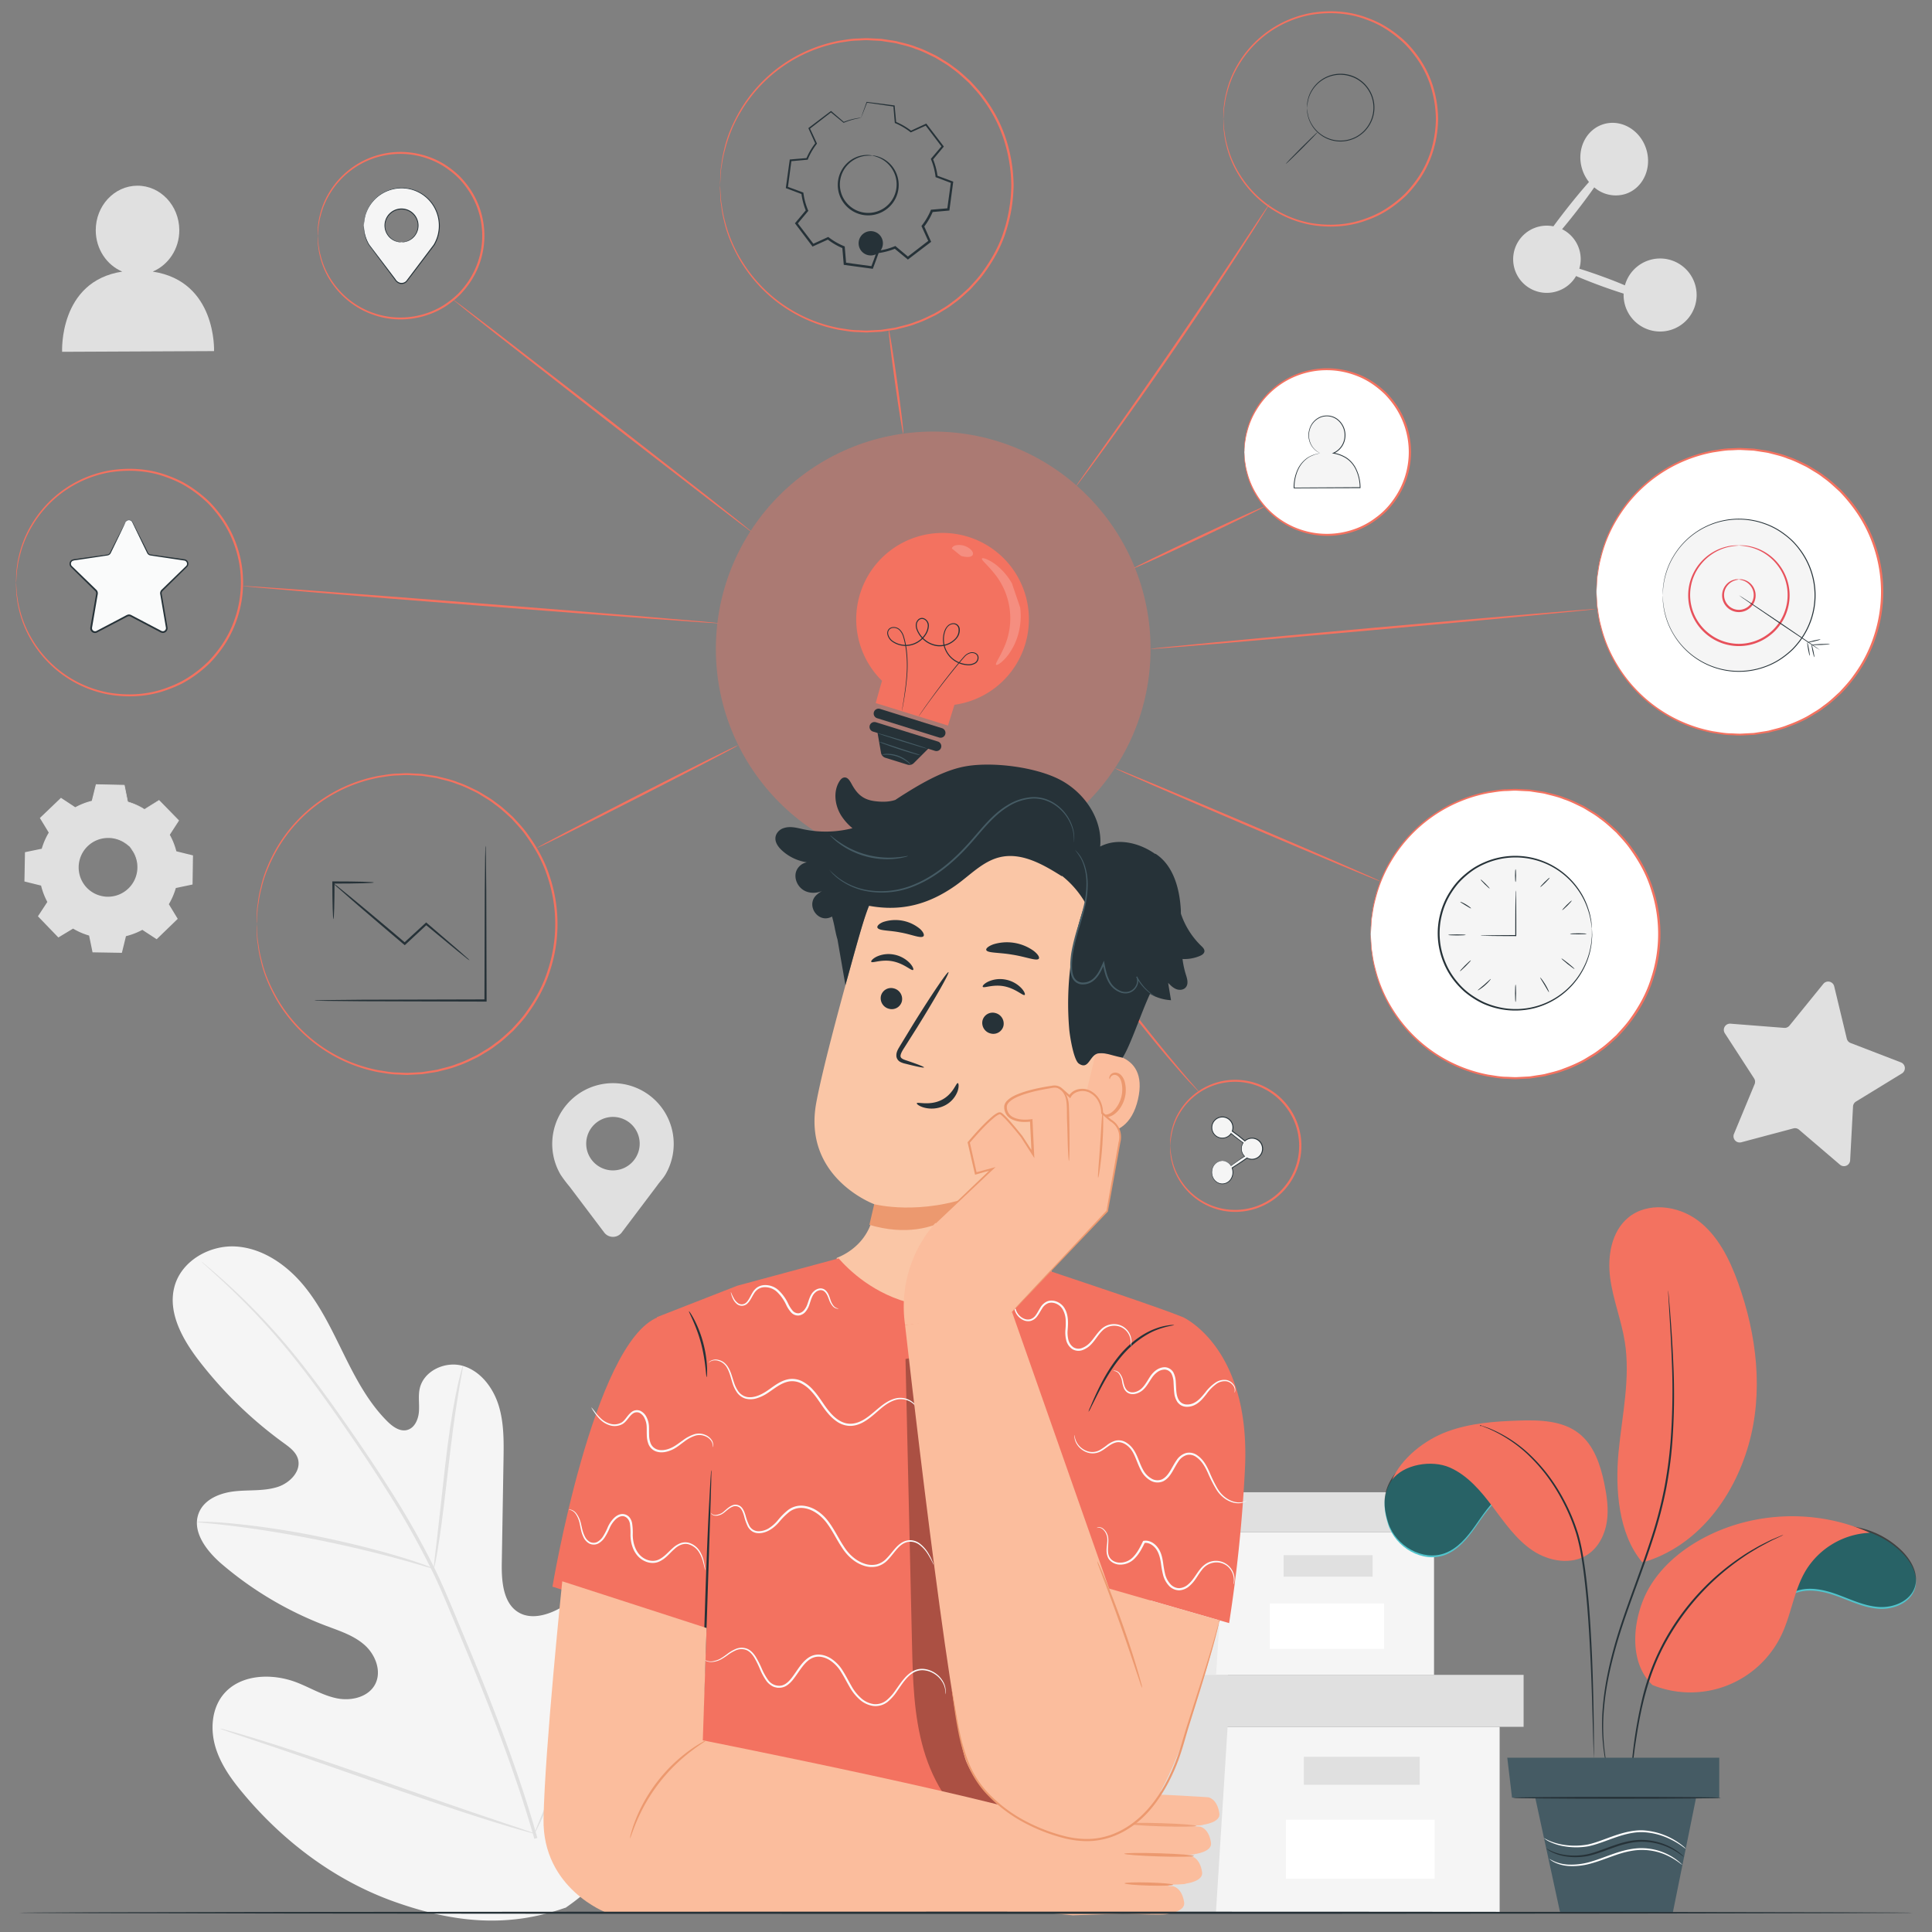 <svg id="Layer_1" data-name="Layer 1" xmlns="http://www.w3.org/2000/svg" viewBox="0 0 1380 1380"><rect x="0" y="0" width="1380" height="1380" fill="#808080" stroke="none"/><defs><style>.cls-1,.cls-2{fill:#f37260;}.cls-2{opacity:0.38;}.cls-3{fill:#263238;}.cls-4{opacity:0.2;}.cls-5{fill:#fff;}.cls-6{fill:#455b64;}.cls-7{fill:#f5f5f5;}.cls-8{fill:none;}.cls-9{fill:#e7515b;}.cls-10{fill:#fafbfb;}.cls-11{fill:#e0e0e0;}.cls-12{fill:#ebebeb;}.cls-13{fill:#fac6a6;}.cls-14{fill:#ec996f;}.cls-15{fill:#fbbd9d;}.cls-16{opacity:0.3;}.cls-17{opacity:0.78;}.cls-18{fill:#51c4cc;}.cls-19{opacity:0.5;}</style></defs><path class="cls-1" d="M723.32,608.25a11.18,11.18,0,0,0,1.15,1.9l3.55,5.24c3.13,4.52,7.7,11,13.42,19,11.43,16,27.43,38,45.61,61.82s35.14,45.12,47.92,60.09c6.42,7.44,11.63,13.46,15.43,17.44l4.35,4.61a11.5,11.5,0,0,0,1.6,1.52,12.09,12.09,0,0,0-1.36-1.75l-4.12-4.8c-3.65-4.1-8.72-10.23-15-17.76-12.53-15.13-29.33-36.46-47.5-60.33s-34.31-45.69-46-61.51L728.54,615,724.73,610A11.36,11.36,0,0,0,723.32,608.25Z"/><path class="cls-1" d="M634.83,235.59c-.44.06,1.52,16.71,4.38,37.18s5.54,37,6,37-1.52-16.71-4.38-37.19S635.27,235.53,634.83,235.59Z"/><path class="cls-1" d="M323.68,214a17.34,17.34,0,0,0,2.07,1.82l6.12,5,22.69,18,75.18,58.8L505.22,356l23,17.56,6.3,4.71a16.93,16.93,0,0,0,2.26,1.55,18.4,18.4,0,0,0-2.06-1.81L528.59,373l-22.67-18L430.7,296.25l-75.48-58.43-23-17.56-6.3-4.71A16.93,16.93,0,0,0,323.68,214Z"/><path class="cls-1" d="M173.33,418.56c0,.45,76.1,6.77,170,14.11s170.14,12.95,170.18,12.5-76.09-6.76-170-14.11S173.36,418.12,173.33,418.56Z"/><path class="cls-1" d="M383.66,605.59c.21.4,32.5-15.67,72.11-35.89s71.58-36.94,71.38-37.34S494.67,548,455,568.26,383.46,605.19,383.66,605.59Z"/><path class="cls-1" d="M768.79,347.1a15.64,15.64,0,0,0,1.59-1.91l4.31-5.68c3.72-4.94,9-12.15,15.54-21.11,13-17.9,30.73-42.83,49.82-70.69s35.92-53.4,47.9-72c6-9.3,10.8-16.86,14.06-22.12l3.73-6.07a13.93,13.93,0,0,0,1.21-2.18,13.64,13.64,0,0,0-1.48,2c-1,1.47-2.32,3.44-4,5.91L887,175.07c-12.22,18.44-29.2,43.86-48.28,71.73s-36.63,52.87-49.41,70.94l-15.12,21.4L770.12,345A13.51,13.51,0,0,0,768.79,347.1Z"/><path class="cls-1" d="M809.78,405.86c.19.41,21.35-9.16,47.25-21.36s46.75-22.43,46.56-22.83-21.35,9.16-47.25,21.36S809.59,405.46,809.78,405.86Z"/><path class="cls-1" d="M821.83,463.51c0,.45,71.38-5.58,159.31-13.47S1140.36,435.4,1140.32,435,1069,440.54,981,448.43,821.79,463.07,821.83,463.51Z"/><path class="cls-1" d="M796.36,548.74c-.18.41,42.17,18.85,94.58,41.17s95,40.1,95.22,39.69S944,610.76,891.57,588.42,796.53,548.33,796.36,548.74Z"/><circle class="cls-2" cx="666.58" cy="463.51" r="155.25"/><path class="cls-1" d="M614.38,424a61.67,61.67,0,1,1,67.37,79.42c-2.18,7-4.63,14.85-4.63,14.85l-51.6-16.07s2.28-8.43,4.49-15.91A61.62,61.62,0,0,1,614.38,424Z"/><path class="cls-3" d="M644.25,507.75s.07-.25.17-.75l.42-2.2c.36-1.93.88-4.78,1.46-8.48s1.23-8.22,1.65-13.53a91.74,91.74,0,0,0-.24-18,58.91,58.91,0,0,0-2.1-10.32,11.32,11.32,0,0,0-2.9-4.87,6.38,6.38,0,0,0-5.65-1.56,4.23,4.23,0,0,0-2.59,1.75,4.34,4.34,0,0,0-.69,3.1,8.76,8.76,0,0,0,3.33,5.33,16.86,16.86,0,0,0,12.51,2.95A17.06,17.06,0,0,0,661,453.89a12.87,12.87,0,0,0,2.46-6.68,5.55,5.55,0,0,0-4.07-5.76,4,4,0,0,0-3.65,1.15,5.58,5.58,0,0,0-1.6,3.48c-.2,2.63,1,5,2.32,7.14a18.41,18.41,0,0,0,12.48,8.26,16.05,16.05,0,0,0,14-5,9.3,9.3,0,0,0,2.62-7,4.73,4.73,0,0,0-1.77-3.41,4.63,4.63,0,0,0-3.73-.8,6.17,6.17,0,0,0-3.29,1.81,9.73,9.73,0,0,0-2,3.11,17.86,17.86,0,0,0-1.2,7,18.33,18.33,0,0,0,5.23,12.46,18.68,18.68,0,0,0,11.66,5.47,9.75,9.75,0,0,0,6.17-1.16,4.79,4.79,0,0,0,2.1-5.57,4.06,4.06,0,0,0-2.25-2.12,5.86,5.86,0,0,0-3-.33,8.94,8.94,0,0,0-4.86,2.92c-2.47,2.73-4.63,5.47-6.75,8.05-8.41,10.4-14.79,19.14-19.14,25.22-2.17,3-3.82,5.43-4.94,7.05-.53.8-1,1.41-1.25,1.86s-.4.64-.4.64.17-.19.47-.6l1.31-1.81,5-7c4.42-6,10.86-14.7,19.31-25.05,2.13-2.56,4.33-5.32,6.76-8a8.35,8.35,0,0,1,4.53-2.72c1.74-.28,3.85.39,4.56,2.08a4.16,4.16,0,0,1-1.87,4.79,9.18,9.18,0,0,1-5.77,1,18.06,18.06,0,0,1-11.22-5.3,17.66,17.66,0,0,1-5-12,17,17,0,0,1,1.15-6.71c.83-2.1,2.43-4.07,4.7-4.47a3.86,3.86,0,0,1,3.14.66,3.93,3.93,0,0,1,1.48,2.89A8.59,8.59,0,0,1,682.4,456a15.3,15.3,0,0,1-13.36,4.7,17.65,17.65,0,0,1-12-7.92c-1.28-2-2.39-4.34-2.2-6.66a4.77,4.77,0,0,1,1.38-3,3.24,3.24,0,0,1,3-.95,4.32,4.32,0,0,1,2.63,1.86,5.37,5.37,0,0,1,.86,3.16,12.31,12.31,0,0,1-2.33,6.29,16.4,16.4,0,0,1-10.88,6.95,16.22,16.22,0,0,1-12-2.78,8.15,8.15,0,0,1-3.1-4.9,3.65,3.65,0,0,1,2.79-4.15,5.75,5.75,0,0,1,5.09,1.4,10.74,10.74,0,0,1,2.76,4.61,58.56,58.56,0,0,1,2.12,10.19,92.18,92.18,0,0,1,.34,17.95c-.37,5.29-1,9.82-1.51,13.52s-1,6.52-1.32,8.5c-.15,1-.26,1.68-.34,2.21S644.25,507.75,644.25,507.75Z"/><path class="cls-3" d="M626.51,513l44.31,13.8a3.48,3.48,0,0,0,4.36-2.29h0a3.48,3.48,0,0,0-2.29-4.36l-44.3-13.8a3.49,3.49,0,0,0-4.37,2.29h0A3.49,3.49,0,0,0,626.51,513Z"/><path class="cls-3" d="M625.61,515.87l44.31,13.8a3.48,3.48,0,0,1-2.08,6.65L663,534.81,652.7,545.08a4.46,4.46,0,0,1-4.49,1.11l-15.83-4.93a4.5,4.5,0,0,1-3.08-3.51l-2.46-14.2-3.3-1a3.48,3.48,0,0,1,2.07-6.65Z"/><g class="cls-4"><path class="cls-5" d="M722.76,416.59a45.25,45.25,0,0,0-9.35-11.51,32.8,32.8,0,0,0-8.25-5.47c-2.16-.92-3.49-1.1-3.75-.67-.59,1,3.38,4,8.15,9.86a50.72,50.72,0,0,1,7.26,54.42c-3.06,6.93-6.11,10.84-5.28,11.64.36.35,1.6-.17,3.44-1.63a32.65,32.65,0,0,0,6.53-7.43,45.17,45.17,0,0,0,6-13.56,48,48,0,0,0,1.18-18.3"/></g><g class="cls-4"><path class="cls-5" d="M686.46,397.07c3.75,1.13,7.36,1.14,8.35-.72.47-.93.11-2.19-1-3.42a12.35,12.35,0,0,0-11.14-3.41c-1.6.41-2.6,1.25-2.73,2.28"/></g><path class="cls-6" d="M629.8,539.05a32,32,0,0,0,3.34,0,26.25,26.25,0,0,1,7.81,1.39,26.69,26.69,0,0,1,7,3.7c1.64,1.22,2.54,2.13,2.63,2a9.41,9.41,0,0,0-2.3-2.46,22.56,22.56,0,0,0-15.17-5.21A9.8,9.8,0,0,0,629.8,539.05Z"/><path class="cls-6" d="M626.7,523.68c-.06.2,7.9,2.85,17.78,5.93s17.94,5.41,18,5.21-7.89-2.86-17.78-5.93S626.77,523.48,626.7,523.68Z"/><path class="cls-6" d="M627.84,529.79a24.73,24.73,0,0,0,4.22,1.81c2.65,1,6.34,2.33,10.45,3.67s7.87,2.46,10.6,3.21a25.65,25.65,0,0,0,4.47,1,29.43,29.43,0,0,0-4.32-1.55l-10.51-3.42-10.51-3.46A29.3,29.3,0,0,0,627.84,529.79Z"/><path class="cls-1" d="M873.8,84.92a7.5,7.5,0,0,0,.14-1.23c.07-.89.15-2.09.27-3.62,0-.8.11-1.69.17-2.66s.32-2,.5-3.18a54.72,54.72,0,0,1,1.61-7.86A73,73,0,0,1,885,46.19a76.16,76.16,0,0,1,51.17-35.56c12.39-2.12,26.38-1.73,39.7,3.33a79.87,79.87,0,0,1,9.85,4.33,79.53,79.53,0,0,1,9.26,6,86.27,86.27,0,0,1,8.56,7.28,86.7,86.7,0,0,1,7.4,8.76,73.17,73.17,0,0,1,10.79,20.8,80.77,80.77,0,0,1,3.9,23.82,80.78,80.78,0,0,1-3.89,23.83,73.12,73.12,0,0,1-10.8,20.81,84.26,84.26,0,0,1-7.39,8.76,83.77,83.77,0,0,1-8.57,7.28,79.53,79.53,0,0,1-9.26,6,79.94,79.94,0,0,1-9.85,4.34c-13.32,5.06-27.31,5.45-39.7,3.32A76.08,76.08,0,0,1,885,123.65a72.9,72.9,0,0,1-8.48-20.18,54.61,54.61,0,0,1-1.61-7.85c-.18-1.15-.39-2.21-.5-3.18s-.12-1.86-.17-2.66c-.12-1.53-.2-2.73-.27-3.62a7.54,7.54,0,0,0-.14-1.24,6.14,6.14,0,0,0,0,1.24c0,.9.06,2.1.1,3.64,0,.8.06,1.7.1,2.68s.27,2,.42,3.21a53,53,0,0,0,1.48,7.94,72.09,72.09,0,0,0,8.31,20.49,76.77,76.77,0,0,0,51.7,36.41c12.6,2.23,26.85,1.88,40.46-3.24a70.95,70.95,0,0,0,19.52-10.45,87.29,87.29,0,0,0,8.76-7.42,87.8,87.8,0,0,0,7.56-8.93,74.5,74.5,0,0,0,11-21.24,82.22,82.22,0,0,0,4-24.34,82.2,82.2,0,0,0-4-24.33,75.09,75.09,0,0,0-11-21.23,86.7,86.7,0,0,0-7.57-8.92A85.89,85.89,0,0,0,995.87,23,81.4,81.4,0,0,0,986.41,17a81.53,81.53,0,0,0-10.06-4.39c-13.6-5.12-27.85-5.47-40.45-3.25a76.87,76.87,0,0,0-51.71,36.42,72.27,72.27,0,0,0-8.31,20.49,53,53,0,0,0-1.48,7.94c-.15,1.16-.34,2.22-.42,3.21s-.07,1.87-.1,2.68c0,1.54-.08,2.74-.1,3.64A6.06,6.06,0,0,0,873.8,84.92Z"/><path class="cls-3" d="M933.64,76.94a36.81,36.81,0,0,1,.88-5.79,22.89,22.89,0,0,1,2.67-6.3,23.6,23.6,0,0,1,28.35-10,22,22,0,0,1,6,3.21,25.76,25.76,0,0,1,2.66,2.27A25.41,25.41,0,0,1,976.47,63a23.44,23.44,0,0,1,0,27.81,25.13,25.13,0,0,1-2.31,2.72,25.86,25.86,0,0,1-2.66,2.28,22.39,22.39,0,0,1-6,3.21,23.66,23.66,0,0,1-12.37,1,23.76,23.76,0,0,1-16-11.07,22.66,22.66,0,0,1-2.67-6.29,37,37,0,0,1-.88-5.8,1.65,1.65,0,0,0,0,.39c0,.3,0,.67,0,1.14a11.28,11.28,0,0,0,.15,1.85,16.29,16.29,0,0,0,.46,2.49,22.2,22.2,0,0,0,2.59,6.43,23.72,23.72,0,0,0,6.07,6.89,24,24,0,0,0,22.86,3.56,22.79,22.79,0,0,0,6.14-3.28,28.84,28.84,0,0,0,2.76-2.33,29.41,29.41,0,0,0,2.38-2.81,24.09,24.09,0,0,0,0-28.66,26.64,26.64,0,0,0-2.38-2.8,25.12,25.12,0,0,0-2.75-2.33,22.55,22.55,0,0,0-6.14-3.29,24.3,24.3,0,0,0-12.71-1,24.06,24.06,0,0,0-16.22,11.46,22.25,22.25,0,0,0-2.59,6.44,16.07,16.07,0,0,0-.46,2.49,11.12,11.12,0,0,0-.15,1.85c0,.46,0,.84,0,1.13A1.65,1.65,0,0,0,933.64,76.94Z"/><path class="cls-3" d="M941.16,94.34c-.14-.14-5.34,4.83-11.62,11.11s-11.25,11.48-11.11,11.62,5.35-4.83,11.63-11.1S941.31,94.49,941.16,94.34Z"/><circle class="cls-5" cx="1242.36" cy="422.66" r="102.04"/><path class="cls-1" d="M1140.32,422.66s.08-.56.16-1.65.19-2.77.33-4.84c.07-1.07.14-2.26.22-3.57s.42-2.72.65-4.26a74.42,74.42,0,0,1,2.14-10.52,97.2,97.2,0,0,1,11.31-27,102,102,0,0,1,68.52-47.69c4.19-.59,8.42-1.45,12.81-1.48,2.19-.07,4.39-.28,6.61-.25l6.7.35c1.13.08,2.27.07,3.39.22l3.38.52c2.25.37,4.55.64,6.81,1.11,4.47,1.22,9.11,2.13,13.51,4,4.54,1.45,8.82,3.7,13.21,5.8,2.13,1.16,4.19,2.52,6.3,3.77a51.42,51.42,0,0,1,6.11,4.21c4.12,2.83,7.72,6.37,11.49,9.77a115.84,115.84,0,0,1,9.92,11.74,98.18,98.18,0,0,1,14.47,27.89,100.42,100.42,0,0,1,0,63.88,98.14,98.14,0,0,1-14.48,27.9c-2.93,4.28-6.51,8-9.92,11.74-3.77,3.41-7.37,6.95-11.48,9.77a52.24,52.24,0,0,1-6.11,4.21c-2.12,1.26-4.17,2.61-6.31,3.77a104.58,104.58,0,0,1-13.21,5.81c-4.4,1.84-9,2.75-13.51,4-2.27.47-4.56.73-6.81,1.11l-3.38.52c-1.13.15-2.26.14-3.39.22l-6.71.35c-2.21,0-4.42-.18-6.6-.25-4.39,0-8.63-.89-12.82-1.48a101.89,101.89,0,0,1-68.51-47.7,97.45,97.45,0,0,1-11.32-27,75.13,75.13,0,0,1-2.13-10.52c-.23-1.53-.51-3-.65-4.25s-.15-2.5-.22-3.57c-.14-2.08-.25-3.69-.33-4.84s-.16-1.65-.16-1.65,0,.56,0,1.65.09,2.78.16,4.86c0,1.08.09,2.27.15,3.58s.37,2.74.58,4.29a73.5,73.5,0,0,0,2,10.61A97.17,97.17,0,0,0,1154.35,475a102.59,102.59,0,0,0,69.05,48.56c4.24.61,8.53,1.5,13,1.54,2.21.08,4.45.3,6.69.27l6.8-.33c1.14-.08,2.3-.07,3.44-.22l3.43-.51c2.28-.38,4.61-.64,6.91-1.11,4.54-1.22,9.24-2.14,13.72-4a106.87,106.87,0,0,0,13.42-5.87c2.17-1.17,4.25-2.54,6.4-3.81a52,52,0,0,0,6.22-4.27c4.18-2.86,7.84-6.44,11.67-9.9a115.77,115.77,0,0,0,10.09-11.91,99.39,99.39,0,0,0,14.72-28.33,101.81,101.81,0,0,0,0-64.9,99.36,99.36,0,0,0-14.73-28.32c-3-4.34-6.62-8.09-10.08-11.91-3.83-3.45-7.5-7-11.68-9.9a53,53,0,0,0-6.21-4.26c-2.15-1.28-4.23-2.64-6.41-3.82-4.46-2.13-8.8-4.4-13.41-5.86-4.48-1.86-9.18-2.78-13.72-4-2.3-.47-4.62-.73-6.91-1.11l-3.43-.51c-1.14-.15-2.29-.14-3.43-.22l-6.8-.33c-2.25,0-4.48.19-6.7.27-4.44,0-8.73.92-13,1.54a102.62,102.62,0,0,0-69.05,48.55,96.75,96.75,0,0,0-11.14,27.35,72,72,0,0,0-2,10.61c-.21,1.55-.47,3-.58,4.28s-.1,2.51-.15,3.59c-.07,2.08-.12,3.7-.16,4.86S1140.32,422.66,1140.32,422.66Z"/><circle class="cls-7" cx="1242.06" cy="425.18" r="54.41" transform="translate(363.02 1400.25) rotate(-66.86)"/><path class="cls-3" d="M1187.65,425.18s.1-1.2.24-3.47a27,27,0,0,1,.45-4.17,39.29,39.29,0,0,1,1.13-5.62,52.09,52.09,0,0,1,6-14.44,54.09,54.09,0,0,1,65-23.13,51.08,51.08,0,0,1,13.69,7.36,49.52,49.52,0,0,1,11.44,11.49,53.85,53.85,0,0,1,0,63.95,62.69,62.69,0,0,1-5.3,6.27,60.22,60.22,0,0,1-6.14,5.21,50.68,50.68,0,0,1-13.69,7.37,54.22,54.22,0,0,1-65-23.13,51.78,51.78,0,0,1-6-14.44,39.29,39.29,0,0,1-1.13-5.62,27,27,0,0,1-.45-4.17c-.14-2.27-.24-3.46-.24-3.46s0,1.19.11,3.47a24.18,24.18,0,0,0,.39,4.19,38.77,38.77,0,0,0,1.07,5.65,51.93,51.93,0,0,0,6,14.56,54.45,54.45,0,0,0,65.51,23.51,51.55,51.55,0,0,0,13.86-7.43,59.29,59.29,0,0,0,6.21-5.27,60.73,60.73,0,0,0,5.37-6.34,54.4,54.4,0,0,0,0-64.69,59.71,59.71,0,0,0-5.37-6.34,61.41,61.41,0,0,0-6.21-5.27,51.55,51.55,0,0,0-13.86-7.43,54.8,54.8,0,0,0-28.72-2.33,54.67,54.67,0,0,0-36.79,25.84,51.93,51.93,0,0,0-6,14.56,40.16,40.16,0,0,0-1.07,5.65,24.18,24.18,0,0,0-.39,4.19C1187.66,424,1187.65,425.18,1187.65,425.18Z"/><path class="cls-8" d="M1206.51,425.18a35.55,35.55,0,1,0,35.55-35.55A35.59,35.59,0,0,0,1206.51,425.18Z"/><path class="cls-9" d="M1242.06,389.63a28,28,0,0,0-8.76.81,35.87,35.87,0,0,0-26.81,28.05,36,36,0,0,0,1.49,19,36.42,36.42,0,0,0,12.61,16.9,36,36,0,0,0,42.93,0,34.51,34.51,0,0,0,7.7-7.7,34,34,0,0,0,4.91-9.2,35.8,35.8,0,0,0-5.38-34.2,35.46,35.46,0,0,0-19.94-12.89,28,28,0,0,0-8.75-.81c0,.23,3.16,0,8.59,1.42a35.52,35.52,0,0,1,19.19,13,34.74,34.74,0,0,1,4.89,33,32.67,32.67,0,0,1-4.75,8.79,33,33,0,0,1-7.4,7.34,34.54,34.54,0,0,1-41,0A35,35,0,0,1,1209.38,437a34.82,34.82,0,0,1,4.89-33,35.52,35.52,0,0,1,19.19-13C1238.89,389.65,1242.07,389.86,1242.06,389.63Z"/><path class="cls-8" d="M1230.77,425.18a11.29,11.29,0,1,0,11.29-11.29A11.3,11.3,0,0,0,1230.77,425.18Z"/><path class="cls-9" d="M1242.06,413.89a5.67,5.67,0,0,0-2.83.05,11.2,11.2,0,0,0-6.59,4.07,11.76,11.76,0,0,0-1.88,11.26,12,12,0,0,0,22.59,0,11.79,11.79,0,0,0-1.87-11.27,11.26,11.26,0,0,0-6.59-4.06,5.65,5.65,0,0,0-2.83-.05c0,.15,1,.16,2.67.66a11.28,11.28,0,0,1,5.84,4.15,10.59,10.59,0,1,1-17,0,11.3,11.3,0,0,1,5.83-4.15C1241.05,414.05,1242.06,414,1242.06,413.89Z"/><path class="cls-7" d="M1300,464.39c-18.8-13.11-39.18-26.11-58-39.21"/><path class="cls-3" d="M1242.06,425.18c-.1.15,12.8,9,28.8,19.87s29.07,19.49,29.17,19.34-12.79-9.05-28.8-19.88S1242.16,425,1242.06,425.18Z"/><path class="cls-3" d="M1293.65,460.59c0,.18,3,.22,6.72.08s6.71-.38,6.7-.56-3-.22-6.72-.08S1293.65,460.42,1293.65,460.59Z"/><path class="cls-3" d="M1295.93,469.42c.18,0-.12-2.09-.66-4.6s-1.12-4.5-1.29-4.46.12,2.09.66,4.6S1295.76,469.46,1295.93,469.42Z"/><path class="cls-3" d="M1292.65,468.39c.17,0-.07-2.18-.54-4.8s-1-4.72-1.17-4.69.06,2.18.53,4.8S1292.47,468.42,1292.65,468.39Z"/><path class="cls-3" d="M1300.36,456.72c0-.17-2.13.17-4.67.77s-4.56,1.23-4.52,1.4,2.13-.17,4.67-.77S1300.4,456.9,1300.36,456.72Z"/><circle class="cls-5" cx="947.92" cy="322.81" r="59.15" transform="translate(290.51 1078.18) rotate(-67.77)"/><path class="cls-1" d="M888.77,322.82a5.32,5.32,0,0,0,.13-1c.05-.72.13-1.65.22-2.8a29.29,29.29,0,0,1,.54-4.53,43,43,0,0,1,1.26-6.08,56.46,56.46,0,0,1,6.6-15.61A58.52,58.52,0,0,1,967.81,268a55,55,0,0,1,14.77,8,66,66,0,0,1,6.61,5.63,65.36,65.36,0,0,1,5.72,6.77,58.08,58.08,0,0,1,0,69,53.41,53.41,0,0,1-12.33,12.41,55,55,0,0,1-14.77,8,58.73,58.73,0,0,1-70.3-24.88,56.7,56.7,0,0,1-6.59-15.61,43,43,0,0,1-1.26-6.08,29.29,29.29,0,0,1-.54-4.53c-.09-1.16-.17-2.08-.22-2.8a5.08,5.08,0,0,0-.13-.95,4,4,0,0,0,0,.95c0,.73,0,1.66.06,2.82a27.72,27.72,0,0,0,.39,4.58,42.25,42.25,0,0,0,1.13,6.16,55.82,55.82,0,0,0,6.43,15.92,59.62,59.62,0,0,0,40.13,28.32,59.84,59.84,0,0,0,31.45-2.5A56.31,56.31,0,0,0,983.5,371a68.39,68.39,0,0,0,6.81-5.77,66.69,66.69,0,0,0,5.88-6.94,59.58,59.58,0,0,0,0-70.86,67.9,67.9,0,0,0-5.89-6.93,67,67,0,0,0-6.8-5.77,56.31,56.31,0,0,0-15.18-8.12,59.91,59.91,0,0,0-31.44-2.51,59.58,59.58,0,0,0-40.14,28.33,55.71,55.71,0,0,0-6.43,15.92,42.25,42.25,0,0,0-1.13,6.16,27.7,27.7,0,0,0-.39,4.57c0,1.17,0,2.1-.06,2.83A4.18,4.18,0,0,0,888.77,322.82Z"/><path class="cls-7" d="M943,323.7a13.82,13.82,0,0,1-8.24-12.79c0-7.63,5.75-13.85,12.91-13.88s13,6.13,13,13.76a13.81,13.81,0,0,1-8.26,12.91c19.95,3,19,24.68,19,24.68l-47.17.22S923.26,326.69,943,323.7Z"/><path class="cls-3" d="M943,323.7a22.92,22.92,0,0,0-8.71,3,20.57,20.57,0,0,0-7.16,8,30.73,30.73,0,0,0-3.08,13.85v.24h.24l47.17-.15h.32v-.3a30.47,30.47,0,0,0-3-13.34A20.2,20.2,0,0,0,962,327a24.69,24.69,0,0,0-9.53-3.62l.07.6A14.07,14.07,0,0,0,961,311.62a14.47,14.47,0,0,0-5.93-12.53,12.62,12.62,0,0,0-12.31-1.25,13.68,13.68,0,0,0-7.27,8,14.79,14.79,0,0,0-.33,8.88,14,14,0,0,0,3.24,5.83,12.46,12.46,0,0,0,3.31,2.57,10,10,0,0,0,1.33.6,14.52,14.52,0,0,1-4.48-3.31,14,14,0,0,1-3.09-5.77,14.55,14.55,0,0,1,.4-8.67,13.3,13.3,0,0,1,7.09-7.66,12.09,12.09,0,0,1,11.79,1.25,13.9,13.9,0,0,1,5.65,12,13.46,13.46,0,0,1-8,11.82l-1,.4,1.06.2a24,24,0,0,1,9.26,3.53,19.57,19.57,0,0,1,6.62,7.8,30,30,0,0,1,2.89,13l.32-.31-47.17.29.25.24a30.44,30.44,0,0,1,2.93-13.65,20.39,20.39,0,0,1,7-8A18,18,0,0,1,938,325.2a13.73,13.73,0,0,1,2.77-.92Z"/><circle class="cls-5" cx="1082.17" cy="667.13" r="103.06" transform="translate(-89.62 174.11) rotate(-8.83)"/><path class="cls-1" d="M979.1,667.13s.09-.57.17-1.67.18-2.79.33-4.89c.06-1.08.14-2.28.22-3.6s.42-2.75.66-4.31A74.56,74.56,0,0,1,982.63,642a98.1,98.1,0,0,1,11.43-27.31,102.9,102.9,0,0,1,69.21-48.18c4.23-.6,8.51-1.47,12.94-1.5,2.21-.07,4.44-.29,6.68-.25l6.77.35c1.14.08,2.28.07,3.42.22l3.41.53c2.28.38,4.6.65,6.89,1.12,4.51,1.23,9.19,2.15,13.64,4,4.59,1.47,8.91,3.74,13.34,5.86,2.16,1.18,4.23,2.54,6.37,3.81a52.42,52.42,0,0,1,6.17,4.25c4.16,2.86,7.8,6.43,11.6,9.87,3.44,3.81,7.06,7.53,10,11.85,6.08,8.46,11.4,17.85,14.61,28.18a101.31,101.31,0,0,1,0,64.53c-3.21,10.34-8.53,19.73-14.62,28.19-3,4.32-6.58,8-10,11.86-3.81,3.44-7.44,7-11.6,9.86a52.61,52.61,0,0,1-6.18,4.26c-2.13,1.27-4.21,2.63-6.37,3.81a106,106,0,0,1-13.34,5.86c-4.45,1.86-9.13,2.78-13.64,4-2.3.48-4.61.74-6.89,1.12l-3.41.53c-1.14.15-2.29.14-3.42.22l-6.78.35c-2.24,0-4.46-.18-6.67-.25-4.44,0-8.71-.9-13-1.5a103,103,0,0,1-69.21-48.18,98.47,98.47,0,0,1-11.42-27.31,76,76,0,0,1-2.16-10.63c-.23-1.55-.51-3-.65-4.3s-.16-2.52-.22-3.6c-.15-2.1-.25-3.72-.33-4.89s-.17-1.66-.17-1.66,0,.56,0,1.67.1,2.8.17,4.9c0,1.09.09,2.3.14,3.62s.38,2.77.59,4.33a73.68,73.68,0,0,0,2,10.71A97.47,97.47,0,0,0,993.28,720,103.61,103.61,0,0,0,1063,769c4.28.63,8.62,1.52,13.11,1.56,2.24.08,4.49.3,6.76.28l6.87-.34c1.15-.08,2.32-.07,3.47-.22l3.46-.52c2.31-.38,4.66-.65,7-1.12,4.58-1.23,9.33-2.16,13.85-4,4.66-1.49,9-3.78,13.55-5.93,2.2-1.19,4.3-2.57,6.47-3.86a54.08,54.08,0,0,0,6.28-4.3c4.22-2.9,7.92-6.51,11.79-10a118.09,118.09,0,0,0,10.19-12,100.64,100.64,0,0,0,14.87-28.62,102.79,102.79,0,0,0,0-65.55,100.21,100.21,0,0,0-14.87-28.61c-3-4.38-6.69-8.16-10.19-12-3.86-3.49-7.56-7.1-11.79-10a55.33,55.33,0,0,0-6.27-4.31c-2.17-1.28-4.28-2.66-6.47-3.85-4.51-2.15-8.89-4.44-13.55-5.92-4.52-1.88-9.27-2.8-13.85-4-2.33-.47-4.68-.74-7-1.12l-3.46-.52c-1.15-.15-2.32-.14-3.47-.22l-6.86-.33c-2.27,0-4.53.19-6.77.27-4.49,0-8.82.93-13.11,1.56a103.65,103.65,0,0,0-69.74,49A97.88,97.88,0,0,0,982,641.88a74,74,0,0,0-2,10.72c-.21,1.56-.47,3-.59,4.33s-.1,2.53-.14,3.62c-.07,2.1-.13,3.74-.17,4.91S979.1,667.13,979.1,667.13Z"/><circle class="cls-7" cx="1082.41" cy="666.6" r="54.77" transform="translate(-154.33 960.62) rotate(-45)"/><path class="cls-3" d="M1137.06,663a4.65,4.65,0,0,0,0,.89q0,1,0,2.61v1.91c0,.7-.14,1.47-.21,2.3a40,40,0,0,1-.79,5.7,52.23,52.23,0,0,1-5.13,14.84,54.27,54.27,0,0,1-63.52,27.32,56.31,56.31,0,0,1-7.25-2.64,57.72,57.72,0,0,1-6.91-3.82A49.38,49.38,0,0,1,1041,701.39a52.5,52.5,0,0,1-8.7-14.38,53.76,53.76,0,0,1-2.24-34.09,52.48,52.48,0,0,1,6.74-15.39,62,62,0,0,1,4.88-6.61,61.27,61.27,0,0,1,5.79-5.62,56.74,56.74,0,0,1,6.34-4.7,55.76,55.76,0,0,1,6.85-3.56,54.41,54.41,0,0,1,66.55,18.78,52.6,52.6,0,0,1,7,14,40.85,40.85,0,0,1,1.53,5.55c.18.81.38,1.56.5,2.25s.18,1.32.26,1.9l.36,2.57a4.69,4.69,0,0,0,.17.88,4.59,4.59,0,0,0,0-.89l-.24-2.6c0-.58-.12-1.21-.19-1.91s-.29-1.46-.45-2.28a38.15,38.15,0,0,0-1.43-5.63,51.86,51.86,0,0,0-6.91-14.29A55.16,55.16,0,0,0,1089,611.72a55.48,55.48,0,0,0-28.86,4.23,57.34,57.34,0,0,0-7,3.62,58.53,58.53,0,0,0-6.51,4.79,50.86,50.86,0,0,0-10.93,12.49,53.58,53.58,0,0,0-6.92,15.75,54.78,54.78,0,0,0,2.3,34.9,53.84,53.84,0,0,0,8.91,14.7,63.1,63.1,0,0,0,5.85,6,62,62,0,0,0,6.63,4.91,56.76,56.76,0,0,0,7.07,3.89,56.27,56.27,0,0,0,36.57,3.1,55.17,55.17,0,0,0,35.34-28.55,51.68,51.68,0,0,0,5-15.08,38.08,38.08,0,0,0,.68-5.76c.06-.84.14-1.61.15-2.32s0-1.34-.06-1.92c0-1.1-.08-2-.1-2.61A4.71,4.71,0,0,0,1137.06,663Z"/><path class="cls-3" d="M1057.54,668.28a10.2,10.2,0,0,0,1.93.13l5.33.11c4.51.06,10.81.11,17.91.12h.35v-.36c0-1.13,0-2.33,0-3.55,0-7.93,0-15.11-.11-20.31,0-2.51-.08-4.58-.11-6.16a13,13,0,0,0-.14-2.25,14.48,14.48,0,0,0-.14,2.25c0,1.58-.06,3.65-.11,6.16-.06,5.2-.1,12.38-.1,20.31v3.55l.35-.35c-7.1,0-13.4.06-17.91.12l-5.33.11A12.33,12.33,0,0,0,1057.54,668.28Z"/><path class="cls-3" d="M1082.54,620.83c-.19,0-.35,2.06-.35,4.6s.16,4.6.35,4.6.36-2.06.36-4.6S1082.74,620.83,1082.54,620.83Z"/><path class="cls-3" d="M1057.59,628.21c-.14.14,1.18,1.69,3,3.46s3.32,3.1,3.46,3-1.18-1.69-3-3.46S1057.73,628.08,1057.59,628.21Z"/><path class="cls-3" d="M1043,644.16c-.09.17,1.65,1.22,3.77,2.51s3.86,2.36,4,2.19-1.45-1.48-3.61-2.79S1043.08,644,1043,644.16Z"/><path class="cls-3" d="M1034.45,667.81c0,.19,2.8.35,6.27.35s6.27-.16,6.27-.35-2.81-.36-6.27-.36S1034.45,667.61,1034.45,667.81Z"/><path class="cls-3" d="M1121.44,667c0,.2,2.65.36,5.93.36s5.92-.16,5.92-.36-2.65-.35-5.92-.35S1121.44,666.78,1121.44,667Z"/><path class="cls-3" d="M1115.29,684.58c-.13.15,1.87,2,4.48,4.06s4.8,3.67,4.92,3.51-1.89-2-4.48-4.06S1115.42,684.44,1115.29,684.58Z"/><path class="cls-3" d="M1100.11,698.2c-.16.12,1.32,2.41,3.05,5.28s3,5.26,3.23,5.18-.87-2.64-2.63-5.54S1100.26,698.09,1100.11,698.2Z"/><path class="cls-3" d="M1082.54,715.77c.2,0,.36-2.81.36-6.27s-.16-6.28-.36-6.28-.35,2.81-.35,6.28S1082.35,715.77,1082.54,715.77Z"/><path class="cls-3" d="M1055.5,707.41c.1.16,2.56-1.25,5.17-3.54s4.36-4.53,4.22-4.65-2.1,1.87-4.68,4.11S1055.39,707.24,1055.5,707.41Z"/><path class="cls-3" d="M1042.81,693.74c.14.14,2-1.5,4.15-3.65s3.8-4,3.66-4.16-2,1.5-4.16,3.66S1042.67,693.6,1042.81,693.74Z"/><path class="cls-3" d="M1115.86,650.1c.14.14,1.78-1.28,3.67-3.16s3.3-3.53,3.17-3.67-1.78,1.28-3.67,3.17S1115.73,650,1115.86,650.1Z"/><path class="cls-3" d="M1100.2,633.6c.14.14,1.75-1.24,3.61-3.08s3.24-3.45,3.1-3.59-1.75,1.24-3.6,3.08S1100.06,633.46,1100.2,633.6Z"/><path class="cls-1" d="M835.83,818.46c.26,0,0-4.15,1.76-11.27a44.17,44.17,0,0,1,5.2-12.23,46.17,46.17,0,0,1,11.74-13,45.78,45.78,0,0,1,43.35-6.46,45.86,45.86,0,0,1,21.21,16,45.47,45.47,0,0,1,0,54,45.68,45.68,0,0,1-21.21,15.95A46,46,0,0,1,842.79,842a44.42,44.42,0,0,1-5.2-12.23c-1.8-7.13-1.5-11.29-1.76-11.27a2.52,2.52,0,0,0,0,.75c0,.6,0,1.33,0,2.22a21.1,21.1,0,0,0,.29,3.6,31.32,31.32,0,0,0,.87,4.85,44,44,0,0,0,5,12.54,47,47,0,0,0,31.59,22.35,47.25,47.25,0,0,0,24.79-2,47.2,47.2,0,0,0,22-16.42,47,47,0,0,0,0-55.87,47.27,47.27,0,0,0-22-16.41,47.25,47.25,0,0,0-24.79-2A47,47,0,0,0,842,794.5,43.85,43.85,0,0,0,837,807a31.11,31.11,0,0,0-.87,4.85,21.1,21.1,0,0,0-.29,3.6c0,.89,0,1.62,0,2.21A2.62,2.62,0,0,0,835.83,818.46Z"/><path class="cls-7" d="M873.16,829.17a7.35,7.35,0,0,1,6.18,3.53c1.68-1.29,3.77-2.8,6.09-4.38q1.91-1.29,3.65-2.4a7.53,7.53,0,0,1-1-9.63c-1.4-1-3-2.13-4.63-3.42-1.47-1.13-2.82-2.23-4-3.24a7.54,7.54,0,1,1,1.32-4.24,7.75,7.75,0,0,1-.48,2.56c1.35.95,2.85,2,4.44,3.28s3.24,2.58,4.55,3.71a7.54,7.54,0,1,1,5.06,13.12,7.45,7.45,0,0,1-3.57-.94c-1.26.92-2.66,1.91-4.15,2.92-2.4,1.63-4.63,3.05-6.49,4.15a8.92,8.92,0,0,1,.59,3.2c0,4.54-3.39,8.21-7.56,8.2s-7.54-3.68-7.54-8.22S869,829.16,873.16,829.17Z"/><path class="cls-3" d="M873.16,829.17a5.46,5.46,0,0,0-2.83.51,8.17,8.17,0,0,0-4.77,6.33,9,9,0,0,0,1,5.76,7.72,7.72,0,0,0,5.58,4,7.52,7.52,0,0,0,7.09-3.06,9.07,9.07,0,0,0,1.13-8.57l-.11.33c3.38-2.15,7-4.42,10.67-7.08l-.31,0a7.73,7.73,0,0,0,7.71-.11,7.85,7.85,0,1,0-9.27-12.56h.42L885,811.08l-4.58-3.39.12.37a7.83,7.83,0,0,0-5.22-10.24,7.85,7.85,0,1,0,4.3,12l-.39.06c3,2.5,5.92,4.67,8.67,6.64l-.06-.32a7.77,7.77,0,0,0,1.07,9.9l0-.31c-4.08,2.62-7.21,5.06-9.7,6.85l.18,0a7.6,7.6,0,0,0-4.38-3.26,5.24,5.24,0,0,0-1.91-.2,9.51,9.51,0,0,1,1.88.33,7.57,7.57,0,0,1,4.2,3.27l.07.11.11-.08c2.52-1.74,5.67-4.14,9.77-6.71l.21-.14-.18-.17a7.36,7.36,0,0,1-1-9.36l.14-.19-.2-.14c-2.73-2-5.62-4.16-8.6-6.66l-.23-.2-.16.25a7.25,7.25,0,1,1-4-11.05,7.18,7.18,0,0,1,4.78,9.41l-.08.22.2.15,4.56,3.38,4.41,3.6.23.18.2-.19a7.22,7.22,0,1,1,1.41,11.68l-.16-.09-.15.11c-3.62,2.65-7.25,4.93-10.6,7.08l-.2.13.08.2a8.61,8.61,0,0,1-1,8.09,7.06,7.06,0,0,1-6.64,2.92,7.33,7.33,0,0,1-5.31-3.71,8.68,8.68,0,0,1-1-5.53,7.73,7.73,0,0,1,7.3-6.89Z"/><path class="cls-1" d="M183.28,659.9s.08-.58.17-1.73.19-2.9.33-5.08c.07-1.12.15-2.37.23-3.74s.44-2.86.69-4.47a78.28,78.28,0,0,1,2.23-11c1.89-8.26,5.77-18,11.87-28.38a107,107,0,0,1,71.93-50.08c4.39-.62,8.84-1.53,13.45-1.55,2.29-.08,4.61-.3,6.93-.26l7,.36c1.18.08,2.38.08,3.56.23l3.54.55c2.37.39,4.78.67,7.16,1.16,4.69,1.28,9.56,2.23,14.18,4.17,4.77,1.52,9.25,3.88,13.87,6.09,2.24,1.22,4.39,2.64,6.62,4a54.12,54.12,0,0,1,6.41,4.42c4.32,3,8.1,6.68,12.06,10.25,3.57,4,7.33,7.83,10.41,12.32,6.33,8.79,11.86,18.55,15.2,29.29a105.44,105.44,0,0,1,0,67.07c-3.35,10.74-8.87,20.5-15.2,29.29-3.08,4.5-6.84,8.37-10.42,12.33-3.95,3.57-7.73,7.29-12.06,10.25a54.58,54.58,0,0,1-6.41,4.43c-2.22,1.31-4.38,2.73-6.62,3.95-4.61,2.21-9.1,4.57-13.87,6.1-4.62,1.93-9.49,2.89-14.18,4.16-2.38.5-4.79.78-7.16,1.17l-3.55.55c-1.18.15-2.37.14-3.55.23l-7,.36c-2.33,0-4.64-.19-6.94-.26-4.6,0-9.05-.94-13.45-1.56a107,107,0,0,1-71.92-50.08c-6.1-10.35-10-20.12-11.87-28.38a76.77,76.77,0,0,1-2.23-11c-.25-1.62-.54-3.1-.69-4.47s-.16-2.62-.23-3.74c-.14-2.19-.25-3.88-.33-5.08s-.17-1.74-.17-1.74,0,.59,0,1.74.1,2.91.18,5.1c0,1.13.09,2.38.15,3.76s.39,2.87.61,4.49a76.19,76.19,0,0,0,2.1,11.13c1.81,8.34,5.62,18.21,11.7,28.69a107.69,107.69,0,0,0,72.45,50.94c4.46.65,9,1.58,13.62,1.62,2.33.08,4.67.31,7,.29l7.13-.36c1.2-.08,2.41-.07,3.61-.22l3.59-.54c2.4-.4,4.84-.67,7.26-1.17,4.76-1.28,9.69-2.24,14.39-4.19,4.84-1.54,9.39-3.92,14.07-6.16,2.28-1.23,4.47-2.66,6.73-4a54.92,54.92,0,0,0,6.51-4.48c4.39-3,8.24-6.76,12.25-10.38,3.64-4,7.45-7.94,10.59-12.5,6.43-8.91,12-18.82,15.44-29.72a106.83,106.83,0,0,0,0-68.09c-3.41-10.9-9-20.81-15.45-29.72-3.13-4.55-6.95-8.48-10.58-12.49-4-3.62-7.86-7.38-12.25-10.38a55.75,55.75,0,0,0-6.51-4.48c-2.26-1.33-4.45-2.77-6.73-4-4.68-2.23-9.23-4.61-14.07-6.15-4.69-2-9.63-2.91-14.39-4.19-2.41-.5-4.85-.78-7.25-1.17l-3.6-.54c-1.2-.16-2.41-.15-3.6-.23l-7.14-.35c-2.36,0-4.7.2-7,.29-4.67,0-9.17,1-13.62,1.61A107.69,107.69,0,0,0,198,605c-6.09,10.48-9.9,20.35-11.71,28.69a76.43,76.43,0,0,0-2.1,11.13c-.22,1.63-.49,3.12-.61,4.5s-.11,2.63-.15,3.76q-.12,3.28-.18,5.1C183.25,659.32,183.28,659.9,183.28,659.9Z"/><path class="cls-3" d="M224.59,714.63a13.75,13.75,0,0,0,2.37.16l6.78.14,24.93.25,82.26.23h6.65v-.78c-.09-30.73-.18-58.28-.24-78.34-.1-9.84-.18-17.84-.24-23.54-.06-2.66-.11-4.78-.14-6.38a12.76,12.76,0,0,0-.15-2.22,11.59,11.59,0,0,0-.15,2.22c0,1.6-.09,3.72-.15,6.38-.05,5.7-.14,13.7-.24,23.54-.06,20.06-.14,47.61-.24,78.34l.78-.77h-5.87l-82.26.22-24.93.25-6.78.14A15.19,15.19,0,0,0,224.59,714.63Z"/><path class="cls-3" d="M238.17,631a30.67,30.67,0,0,0,3.65,3.48l10.31,9.06c8.76,7.6,20.92,18,34.42,29.44l2.05,1.73.52.44.5-.47,15.31-14.22-.95,0L326.46,679l6.52,5.22a13.37,13.37,0,0,0,2.44,1.74,15.18,15.18,0,0,0-2.14-2.1L327,678.3l-22.11-19-.49-.42-.47.44-15.38,14.14,1,0-2.05-1.73c-13.49-11.43-25.77-21.7-34.71-29.09L242.21,634A32.15,32.15,0,0,0,238.17,631Z"/><path class="cls-3" d="M238.17,656.55c.21,0,.4-2.9.54-7.62s.23-11.28.24-18.58l-.78.78h1.32c7.6,0,14.49-.09,19.47-.23s8.06-.33,8.06-.55-3.08-.41-8.06-.55-11.87-.22-19.47-.22h-2.1v.77c0,7.3.1,13.85.24,18.58S238,656.55,238.17,656.55Z"/><path class="cls-1" d="M11.47,416.14a7.41,7.41,0,0,0,.15-1.31c.06-.93.16-2.2.27-3.82q.09-1.27.18-2.82c.12-1,.34-2.15.53-3.36a58,58,0,0,1,1.7-8.31,76.92,76.92,0,0,1,9-21.35,80.56,80.56,0,0,1,54.12-37.62c13.11-2.25,27.9-1.84,42,3.52a83.27,83.27,0,0,1,10.42,4.58,85.28,85.28,0,0,1,9.8,6.3,91,91,0,0,1,9.06,7.71,89.58,89.58,0,0,1,7.82,9.26,77.14,77.14,0,0,1,11.42,22,79.13,79.13,0,0,1,0,50.4,77.55,77.55,0,0,1-11.41,22,90.74,90.74,0,0,1-7.83,9.26,88.81,88.81,0,0,1-9.06,7.71,81.86,81.86,0,0,1-9.8,6.3,83.34,83.34,0,0,1-10.42,4.59c-14.09,5.35-28.89,5.76-42,3.51A80.42,80.42,0,0,1,23.26,457.1a77,77,0,0,1-9-21.34,58.24,58.24,0,0,1-1.7-8.31c-.19-1.22-.41-2.33-.53-3.37s-.12-2-.18-2.81c-.11-1.62-.21-2.89-.27-3.83a7.37,7.37,0,0,0-.15-1.3,8.1,8.1,0,0,0,0,1.31c0,.94.07,2.21.12,3.84,0,.85.06,1.8.1,2.83s.29,2.17.45,3.4a56.2,56.2,0,0,0,1.57,8.39,76.24,76.24,0,0,0,8.79,21.65A81.13,81.13,0,0,0,77.13,496c13.32,2.35,28.37,2,42.75-3.43A84.18,84.18,0,0,0,130.51,488a83.71,83.71,0,0,0,10-6.4,90.93,90.93,0,0,0,9.25-7.84,92,92,0,0,0,8-9.43,79.08,79.08,0,0,0,11.66-22.45,80.61,80.61,0,0,0,0-51.42A78.8,78.8,0,0,0,157.75,368a93.14,93.14,0,0,0-8-9.43,92,92,0,0,0-9.25-7.84,86.3,86.3,0,0,0-10-6.4,84.74,84.74,0,0,0-10.63-4.64c-14.37-5.42-29.43-5.78-42.75-3.44a81.28,81.28,0,0,0-54.65,38.48,76.24,76.24,0,0,0-8.79,21.65,56.31,56.31,0,0,0-1.57,8.4c-.16,1.22-.36,2.35-.45,3.39s-.07,2-.1,2.84q-.08,2.43-.12,3.84A8.1,8.1,0,0,0,11.47,416.14Z"/><path class="cls-10" d="M89.62,373,78.83,394.88a2.76,2.76,0,0,1-2.11,1.53L52.6,399.92A2.8,2.8,0,0,0,51,404.7l17.46,17a2.82,2.82,0,0,1,.81,2.48l-4.12,24a2.8,2.8,0,0,0,4.06,3l21.58-11.35a2.8,2.8,0,0,1,2.61,0L115,451.19a2.81,2.81,0,0,0,4.07-3l-4.12-24a2.76,2.76,0,0,1,.81-2.48l17.45-17a2.8,2.8,0,0,0-1.55-4.78l-24.13-3.51a2.79,2.79,0,0,1-2.11-1.53L94.65,373A2.8,2.8,0,0,0,89.62,373Z"/><path class="cls-3" d="M89.62,373s.13-.23.46-.58a2.72,2.72,0,0,1,1.88-.85,2.68,2.68,0,0,1,2.64,1.73q.93,1.92,2.1,4.37c1.61,3.31,3.55,7.33,5.8,12l1.76,3.61.94,1.92a3.18,3.18,0,0,0,1.87,1.49c3,.51,6,.92,9.26,1.42l10.13,1.51,5.35.81a2.33,2.33,0,0,1,1.27,3.71l-17.53,17a3.49,3.49,0,0,0-1.07,3.44c.19,1.08.37,2.16.56,3.25q.55,3.27,1.12,6.61,1.14,6.67,2.32,13.63a2.22,2.22,0,0,1-1,2.47,2.13,2.13,0,0,1-1.34.34,3.43,3.43,0,0,1-1.43-.55L108.34,447l-13.06-6.87-1.67-.87a3.38,3.38,0,0,0-2.19-.26,8.26,8.26,0,0,0-1.83.82l-1.63.86-6.49,3.41-12.65,6.64a2.2,2.2,0,0,1-2.54-.56,2.13,2.13,0,0,1-.55-1.24,6.32,6.32,0,0,1,.18-1.56q.59-3.4,1.15-6.75,1.14-6.67,2.22-13.07l.54-3.17a3.46,3.46,0,0,0-1.21-3.3l-4.46-4.34c-2.94-2.84-5.79-5.61-8.54-8.28l-4.07-3.94a2.36,2.36,0,0,1,.31-3.88,8.51,8.51,0,0,1,2.41-.52l2.56-.38,5-.74L71,397.63l4.23-.64a21,21,0,0,0,2.07-.36,3.18,3.18,0,0,0,1.7-1.35l5.82-12,3.62-7.59.92-2a3.11,3.11,0,0,0,.27-.69,3.94,3.94,0,0,0-.38.64l-1,1.93-3.82,7.49-6,11.85A2.49,2.49,0,0,1,77.08,396c-.54.15-1.3.2-2,.31l-4.24.6-9.22,1.29-5,.7-2.56.37a8.6,8.6,0,0,0-2.72.6,3.28,3.28,0,0,0-.52,5.36l4,4,8.49,8.32,4.45,4.36a2.35,2.35,0,0,1,.89,2.36c-.18,1.05-.36,2.1-.55,3.17q-1.09,6.38-2.26,13.06-.57,3.35-1.16,6.75a7.29,7.29,0,0,0-.2,1.87,3.27,3.27,0,0,0,.84,1.89,3.34,3.34,0,0,0,3.85.85L82,445.14l6.49-3.41,1.64-.86a7.75,7.75,0,0,1,1.53-.71,2.14,2.14,0,0,1,1.43.17l1.64.86,13.05,6.86,6.39,3.35a4.65,4.65,0,0,0,1.89.68,3.35,3.35,0,0,0,2.05-.51,3.43,3.43,0,0,0,1.5-3.66q-1.2-6.95-2.35-13.62-.58-3.35-1.14-6.61l-.57-3.25a2.36,2.36,0,0,1,.75-2.47l17.53-17.2a3.29,3.29,0,0,0,.53-3.16,3.22,3.22,0,0,0-2.35-2.09l-5.43-.79-10.14-1.43L107.28,396a2.45,2.45,0,0,1-1.45-1.13l-.94-1.87-1.8-3.6c-2.32-4.61-4.32-8.6-6-11.88l-2.19-4.33a3,3,0,0,0-3-1.81,2.79,2.79,0,0,0-2,1A1.74,1.74,0,0,0,89.62,373Z"/><path class="cls-1" d="M226.93,168.34a3.94,3.94,0,0,0,.14-1c.05-.72.13-1.64.22-2.8a29.29,29.29,0,0,1,.54-4.53,43,43,0,0,1,1.26-6.08,56.7,56.7,0,0,1,6.59-15.61,59,59,0,0,1,15-16.59A58.37,58.37,0,0,1,306,113.48a55,55,0,0,1,14.77,8,53.63,53.63,0,0,1,12.33,12.4,58.12,58.12,0,0,1,0,69,65.47,65.47,0,0,1-5.71,6.77,66.06,66.06,0,0,1-6.62,5.64,54.76,54.76,0,0,1-14.77,8,58.73,58.73,0,0,1-70.3-24.88,56.7,56.7,0,0,1-6.59-15.61,44.57,44.57,0,0,1-1.27-6.08,30.4,30.4,0,0,1-.53-4.53c-.09-1.15-.17-2.08-.22-2.8a3.77,3.77,0,0,0-.14-.95,5.79,5.79,0,0,0,0,1c0,.72,0,1.65.06,2.82a27.7,27.7,0,0,0,.39,4.57,40.94,40.94,0,0,0,1.13,6.16,55.82,55.82,0,0,0,6.43,15.92A59.67,59.67,0,0,0,275,227.1a60,60,0,0,0,31.45-2.51,56.31,56.31,0,0,0,15.18-8.12,67.08,67.08,0,0,0,6.81-5.77,66.69,66.69,0,0,0,5.88-6.94,59.58,59.58,0,0,0,0-70.86,67.9,67.9,0,0,0-5.89-6.93,66,66,0,0,0-6.81-5.77,56.26,56.26,0,0,0-15.17-8.12,59.91,59.91,0,0,0-31.44-2.5,59.53,59.53,0,0,0-40.14,28.32,55.82,55.82,0,0,0-6.43,15.92,40.94,40.94,0,0,0-1.13,6.16,27.72,27.72,0,0,0-.39,4.58c0,1.16,0,2.09-.06,2.82A5.89,5.89,0,0,0,226.93,168.34Z"/><path class="cls-7" d="M263.54,174.83h0l.06.08a58.29,58.29,0,0,0,3.91,5.19l15.41,20.4a4.86,4.86,0,0,0,7.77,0l15.66-20.75c1.31-1.83,2.61-3.08,3.64-4.82l.08-.11h0a27,27,0,1,0-46.51,0Zm11.38-13.75A11.88,11.88,0,1,1,286.79,173,11.87,11.87,0,0,1,274.92,161.08Z"/><path class="cls-8" d="M263.54,174.83h0l.06.08a58.29,58.29,0,0,0,3.91,5.19l15.41,20.4a4.86,4.86,0,0,0,7.77,0l15.66-20.75c1.31-1.83,2.61-3.08,3.64-4.82l.08-.11h0a27,27,0,1,0-46.51,0Zm11.38-13.75A11.88,11.88,0,1,1,286.79,173,11.87,11.87,0,0,1,274.92,161.08Z"/><path class="cls-3" d="M286.79,173a28,28,0,0,1-2.86-.49,11.81,11.81,0,0,1-6.39-4.34,11.58,11.58,0,1,1,18.51,0,11.81,11.81,0,0,1-6.39,4.34,27.39,27.39,0,0,1-2.87.49,8.92,8.92,0,0,0,2.93-.25,11.79,11.79,0,0,0,6.69-4.3,12.06,12.06,0,0,0,1.81-11.47,12.14,12.14,0,0,0-22.86,0,12.08,12.08,0,0,0,1.82,11.47,11.77,11.77,0,0,0,6.68,4.3A8.92,8.92,0,0,0,286.79,173Z"/><path class="cls-3" d="M259.82,161.21A18.83,18.83,0,0,0,260,165a26.64,26.64,0,0,0,3.4,10l.15-.26h-.35l.2.28.06.07h0l18.47,24.65a6.16,6.16,0,0,0,3.82,3,5.19,5.19,0,0,0,4.79-1.46c2.12-2.68,4.14-5.43,6.3-8.26l13.44-17.79,0,0,.08-.1.39-.52h-.66l.28.49a28.69,28.69,0,0,0,2.37-5.23,27.19,27.19,0,0,0-40.27-31.63,27,27,0,0,0-11.71,15.79,19.85,19.85,0,0,0-.64,3.09,13,13,0,0,0-.22,2.29c-.05,1.24,0,1.9,0,1.9A37.71,37.71,0,0,1,261,154a26.9,26.9,0,0,1,11.71-15.47,27.2,27.2,0,0,1,12.93-4,26.67,26.67,0,0,1,26.49,35,27.4,27.4,0,0,1-2.32,5.11l-.29.49h.58l-.26-.52-.07.1,0,0-13.39,17.75-6.22,8.22a4.62,4.62,0,0,1-4.25,1.31,5.55,5.55,0,0,1-3.5-2.74l-18.61-24.49,0,0-.05-.07-.14.28h.31l-.15-.25a27.23,27.23,0,0,1-3.52-9.83c-.18-1.2-.24-2.13-.29-2.76S259.82,161.21,259.82,161.21Z"/><path class="cls-1" d="M514.28,132.38s.08-.57.17-1.69.19-2.83.33-5c.07-1.1.14-2.32.22-3.65s.43-2.79.67-4.36A76.68,76.68,0,0,1,517.85,107a99.89,99.89,0,0,1,11.58-27.68,104.36,104.36,0,0,1,70.14-48.83c4.29-.61,8.63-1.49,13.12-1.51,2.24-.08,4.49-.3,6.76-.26l6.87.35c1.15.08,2.31.08,3.46.23l3.46.53c2.31.39,4.66.66,7,1.14,4.58,1.24,9.32,2.17,13.83,4.06,4.65,1.49,9,3.79,13.52,5.94,2.19,1.19,4.29,2.58,6.45,3.86a52.73,52.73,0,0,1,6.26,4.31c4.21,2.9,7.9,6.51,11.76,10,3.48,3.86,7.15,7.64,10.15,12A100.25,100.25,0,0,1,717,99.67a110.69,110.69,0,0,1,5.35,32.7A110.8,110.8,0,0,1,717,165.08c-3.26,10.47-8.65,20-14.82,28.56-3,4.38-6.67,8.16-10.16,12-3.86,3.48-7.54,7.1-11.76,10A51.81,51.81,0,0,1,674,220c-2.17,1.29-4.27,2.67-6.46,3.86-4.5,2.16-8.87,4.46-13.52,5.95-4.51,1.88-9.25,2.81-13.83,4.06-2.32.48-4.67.75-7,1.13l-3.46.54c-1.15.15-2.31.14-3.46.22l-6.87.36c-2.27,0-4.53-.18-6.76-.26-4.5,0-8.83-.91-13.12-1.52a104.3,104.3,0,0,1-70.14-48.83,99.59,99.59,0,0,1-11.58-27.68A75.27,75.27,0,0,1,515.67,147c-.24-1.57-.53-3-.67-4.35s-.15-2.56-.22-3.65c-.14-2.13-.25-3.78-.33-5s-.17-1.69-.17-1.69,0,.58,0,1.69.1,2.84.17,5c0,1.1.1,2.32.15,3.67s.38,2.8.59,4.38a74.92,74.92,0,0,0,2,10.86c1.76,8.13,5.48,17.76,11.41,28a105,105,0,0,0,70.67,49.69c4.34.63,8.73,1.54,13.29,1.58,2.26.09,4.55.31,6.85.28l7-.34c1.17-.08,2.34-.07,3.51-.22l3.51-.53c2.34-.38,4.72-.65,7.08-1.13,4.65-1.26,9.46-2.19,14-4.09,4.72-1.51,9.16-3.83,13.73-6,2.22-1.2,4.36-2.6,6.56-3.9a54.24,54.24,0,0,0,6.35-4.37c4.28-2.93,8-6.6,11.95-10.13,3.55-3.91,7.27-7.75,10.33-12.19,6.27-8.69,11.75-18.36,15.07-29A112.44,112.44,0,0,0,724,132.37a112.13,112.13,0,0,0-5.44-33.21,101.66,101.66,0,0,0-15.07-29c-3.06-4.45-6.78-8.28-10.32-12.19-3.92-3.53-7.67-7.2-11.95-10.13a52.28,52.28,0,0,0-6.36-4.36c-2.2-1.31-4.33-2.71-6.55-3.91-4.57-2.18-9-4.5-13.73-6-4.58-1.9-9.39-2.84-14-4.09-2.35-.48-4.73-.75-7.08-1.13l-3.5-.54c-1.17-.15-2.35-.14-3.52-.22l-7-.34c-2.3,0-4.58.2-6.85.28-4.55,0-8.94.95-13.28,1.58a105,105,0,0,0-70.68,49.68c-5.93,10.23-9.65,19.86-11.41,28a76.3,76.3,0,0,0-2,10.86c-.21,1.59-.47,3-.59,4.39s-.1,2.57-.15,3.67c-.07,2.13-.13,3.79-.17,5S514.28,132.38,514.28,132.38Z"/><path class="cls-8" d="M615,84.15l4.14-11.09L638.6,75.7l1,11.79a47.87,47.87,0,0,1,11,6.44L661.45,89l11.87,15.6-7.61,9.07A47.44,47.44,0,0,1,669,126l11.09,4.14-2.63,19.42-11.79,1a48.08,48.08,0,0,1-6.44,11l4.92,10.78-15.6,11.87-9.08-7.61A47.78,47.78,0,0,1,627.09,180L623,191.07l-19.42-2.64-1-11.79a48.15,48.15,0,0,1-11-6.44l-10.78,4.91-11.86-15.59,7.61-9.08a47.78,47.78,0,0,1-3.27-12.35L562.06,134l2.64-19.42,11.79-1a47.79,47.79,0,0,1,6.44-11L578,91.68l15.6-11.87,9.07,7.6A48.24,48.24,0,0,1,615,84.15Zm-15.69,45a21,21,0,1,0,23.66-18A21,21,0,0,0,599.35,129.12Z"/><path class="cls-3" d="M623,111.11a4.49,4.49,0,0,0-1.33-.28,16,16,0,0,0-3.88-.08,20.92,20.92,0,0,0-12.89,5.92,21.64,21.64,0,0,0,.1,31,21.66,21.66,0,0,0,25.6,3.47A21.61,21.61,0,0,0,639,121.29a21,21,0,0,0-10.84-9.14,17,17,0,0,0-3.77-1,4.33,4.33,0,0,0-1.35-.08c0,.18,1.84.37,4.87,1.65a21,21,0,0,1,10,9.12,20.44,20.44,0,0,1,.16,19.45,20,20,0,0,1-8.27,8.33,20.16,20.16,0,0,1-23.65-3.21,20.05,20.05,0,0,1-5.75-10.23,20.45,20.45,0,0,1,5.34-18.7,21,21,0,0,1,12.11-6.12C621.14,111,623,111.3,623,111.11Z"/><path class="cls-3" d="M615,84.15a4,4,0,0,0,.31-.66c.22-.53.49-1.21.84-2.07l3.25-8.26-.29.17,19.39,2.79-.37-.38c.3,3.57.62,7.55,1,11.79l0,.3.28.12a48,48,0,0,1,10.88,6.42l.27.2.31-.14,10.79-4.87-.73-.18L672.79,105l0-.83-7.64,9-.27.33.16.39a47.41,47.41,0,0,1,3.19,12.18l0,.44.42.15,11.08,4.17-.49-.81c-.83,6.1-1.74,12.67-2.66,19.41l.71-.68-11.79,1-.49,0-.19.45a47.13,47.13,0,0,1-6.34,10.84l-.3.39.2.46c1.54,3.37,3.22,7.06,4.91,10.78l.25-1L648,183.65l1,0c-2.86-2.4-6-5-9.07-7.61l-.4-.33-.47.2a47.58,47.58,0,0,1-12.12,3.2h0l-.69.55h0v.06l0,.09-.07.18-.13.35-.26.69-.52,1.4-1,2.78-2.07,5.53.91-.54-19.42-2.63.72.76q-.52-6-1-11.8l0-.5-.47-.19A47,47,0,0,1,592,169.55l-.4-.3-.45.2-10.77,4.93,1,.24-11.89-15.57,0,1,7.59-9.09.3-.35-.18-.43A47.26,47.26,0,0,1,573.88,138l-.06-.44-.41-.16-11.1-4.11.45.75c.91-6.83,1.76-13.28,2.58-19.42l-.59.56,11.79-1.08.37,0,.14-.34a47.53,47.53,0,0,1,6.32-10.92l.2-.28-.14-.3c-1.8-3.9-3.42-7.43-5-10.75l-.15.6,15.52-12h-.48l9.15,7.52.13.11.15-.06a50.27,50.27,0,0,1,9.14-2.88l2.34-.46a3.21,3.21,0,0,0,.77-.18,6.57,6.57,0,0,0-.8,0c-.52,0-1.31.14-2.36.32a46.09,46.09,0,0,0-9.3,2.65l.28,0-9-7.69-.23-.2-.24.18L577.71,91.28l-.32.24.17.36c1.5,3.35,3.09,6.88,4.86,10.8l.07-.57a48.48,48.48,0,0,0-6.56,11.14l.51-.37-11.8,1-.52,0-.07.52c-.85,6.14-1.74,12.58-2.69,19.41l-.07.56.53.2,11.08,4.17-.48-.6a49,49,0,0,0,3.29,12.55l.12-.77L568.21,159l-.4.48.38.5L580,175.6l.39.52.59-.27,10.78-4.9-.84-.1a48.58,48.58,0,0,0,11.22,6.55l-.51-.69q.51,5.83,1,11.79l.06.67.66.09,19.42,2.65.67.09.24-.64c.69-1.83,1.38-3.68,2.07-5.53l1-2.78.52-1.39.26-.7.13-.35.07-.17,0-.09v-.07h0a8.68,8.68,0,1,0-.69.55h0a49,49,0,0,0,12.56-3.32l-.87-.14L648,185l.52.43L649,185c5.37-4.08,10.65-8.12,15.59-11.88l.53-.4-.28-.6L660,161.33l-.1.85A49.25,49.25,0,0,0,666.38,151l-.67.49,11.79-1.05.63-.06.08-.63c.91-6.74,1.79-13.32,2.6-19.42l.08-.6-.56-.21-11.1-4.12.47.6a48.9,48.9,0,0,0-3.34-12.53l-.11.71,7.58-9.1.35-.41-.33-.42L661.93,88.65l-.29-.39-.44.2-10.76,5,.58.07A48.3,48.3,0,0,0,639.83,87l.3.42c-.39-4.25-.77-8.21-1.1-11.79l0-.35-.34,0L619.22,72.8l-.22,0-.07.2L616,81.23l-.73,2.16A3.84,3.84,0,0,0,615,84.15Z"/><polygon class="cls-7" points="1071.17 1233.45 1071.17 1366.17 877.08 1366.17 663.01 1366.17 663.01 1233.45 1071.17 1233.45"/><polygon class="cls-11" points="1088.29 1196.34 1088.29 1233.45 648.74 1233.45 648.74 1196.34 877.08 1196.34 1088.29 1196.34"/><polygon class="cls-11" points="868.52 1366.17 663.01 1366.17 663.01 1233.45 648.74 1233.45 648.74 1196.34 877.08 1196.34 877.08 1230.02 868.52 1366.17"/><rect class="cls-11" x="931.31" y="1254.85" width="82.77" height="19.98"/><rect class="cls-5" x="918.45" y="1299.81" width="106.28" height="42.19" transform="translate(1943.19 2641.8) rotate(-180)"/><polygon class="cls-7" points="1024.3 1094.39 1024.3 1196.34 875.22 1196.34 710.78 1196.34 710.78 1094.39 1024.3 1094.39"/><polygon class="cls-11" points="1037.46 1065.89 1037.46 1094.39 699.82 1094.39 699.82 1065.89 875.22 1065.89 1037.46 1065.89"/><polygon class="cls-12" points="868.64 1196.34 710.78 1196.34 710.78 1094.39 699.82 1094.39 699.82 1065.89 875.22 1065.89 875.22 1091.76 868.64 1196.34"/><rect class="cls-11" x="916.87" y="1110.83" width="63.58" height="15.35"/><rect class="cls-5" x="906.99" y="1145.37" width="81.64" height="32.41" transform="translate(1895.63 2323.14) rotate(-180)"/><path class="cls-7" d="M403.81,1362.81c68.63-46.9,85-135.09,83.14-214.54-.31-13.26,1.29-27.23-4.9-38.93s-20.82-19.79-32.74-14.33c-9.9,4.53-14.31,15.94-19.91,25.35A77.6,77.6,0,0,1,398,1149.74c-8.48,4.29-19,6.86-27.24,2.18-11.37-6.43-12.56-22.24-12.34-35.43l1.23-73.72c.22-13.18.4-26.65-3.57-39.2s-12.92-24.28-25.42-27.93-28.1,3.43-30.88,16.31c-1.16,5.36-.12,10.95-.55,16.42s-3,11.5-8.25,13-10.51-2.31-14.41-6.21c-13.48-13.45-22.53-30.7-31-47.84s-16.65-34.7-28.84-49.35-29.16-26.33-48-27.6S129.58,900.52,124.62,919s5.67,37.52,17.31,52.69a294.81,294.81,0,0,0,60.68,59c4.12,3,8.59,6.23,10.13,11.13,2.78,8.82-5.65,17.46-14.35,20.26-9.87,3.17-20.52,2-30.81,3.14s-21.48,5.53-25.47,15.2c-5.54,13.42,5.58,27.67,16.57,37a252.44,252.44,0,0,0,74.18,43.85c9.66,3.65,19.84,6.87,27.59,13.76s12.34,18.8,7.52,28-17,12.09-27.12,10.1-19.18-7.6-28.82-11.35c-18.05-7-41.47-6-53.24,9.51-7.73,10.22-8.55,24.55-4.82,36.86s11.44,23,19.65,32.79c28.69,34.38,65.58,62.2,107.47,77.21s80.79,19.36,122.72,4.52"/><path class="cls-11" d="M383.83,1312.81c-11.28-40.21-27.29-83.25-45.58-127.7l-13.67-32.86c-4.51-10.77-9-21.46-14-31.64a589.73,589.73,0,0,0-32.2-56.84c-11.11-17.59-22.3-33.87-32.88-49s-20.76-29-30.56-41.34a468.33,468.33,0,0,0-50.5-54.5c-6.44-5.95-11.59-10.39-15.12-13.36l-4-3.35a10.42,10.42,0,0,0-1.43-1.08,8.28,8.28,0,0,0,1.27,1.27l3.88,3.53c3.42,3.09,8.47,7.65,14.8,13.69a495.61,495.61,0,0,1,49.8,54.88c9.69,12.33,19.74,26.27,30.26,41.43s21.61,31.49,32.64,49.07a595.89,595.89,0,0,1,31.95,56.69c5,10.13,9.4,20.72,13.91,31.53L336,1186.05c18.28,44.41,34.31,87.33,45.67,127.38"/><path class="cls-11" d="M309.89,1120.51c.16,0,.63-2,1.34-5.61s1.62-8.93,2.61-15.49c2-13.11,4.15-31.31,6.44-51.38s4.68-38.19,6.88-51.24c1.08-6.52,2-11.79,2.69-15.43s1-5.68.8-5.72-.77,1.93-1.72,5.51-2.16,8.82-3.45,15.33c-2.64,13-5.32,31.16-7.61,51.27-2.21,19.81-4.2,37.73-5.73,51.43-.72,6.18-1.34,11.39-1.84,15.57C309.88,1118.43,309.72,1120.49,309.89,1120.51Z"/><path class="cls-11" d="M140.69,1087.07c0,.17,2.4.47,6.75.88s10.64,1,18.39,2c15.51,1.84,36.84,5.13,60.22,9.79s44.36,9.85,59.42,14c7.56,2,13.62,3.84,17.82,5.06s6.54,1.85,6.6,1.69-2.2-1.08-6.31-2.6-10.13-3.57-17.64-5.82c-15-4.61-36-10-59.42-14.77a597.85,597.85,0,0,0-60.51-9.09c-7.8-.77-14.13-1.1-18.51-1.23S140.7,1086.89,140.69,1087.07Z"/><path class="cls-11" d="M381.78,1309.66a8.78,8.78,0,0,0,1.18-2.05l3-6.1c2.55-5.31,6-13.1,10.22-22.77,8.38-19.33,19.12-46.41,30.56-76.44s21.92-57.18,29.89-76.67l9.5-23.05,2.55-6.28a8.54,8.54,0,0,0,.74-2.27,9.09,9.09,0,0,0-1.19,2.06c-.8,1.65-1.77,3.66-3,6.1-2.55,5.31-6,13.09-10.22,22.76-8.38,19.34-19.12,46.41-30.56,76.46s-21.92,57.17-29.88,76.66c-3.91,9.46-7.12,17.26-9.5,23-1,2.52-1.87,4.59-2.56,6.29A8.84,8.84,0,0,0,381.78,1309.66Z"/><path class="cls-11" d="M157.25,1234.72a9.47,9.47,0,0,0,2.23.94l6.52,2.26,24,8.07c20.3,6.82,48.23,16.56,79.08,27.36s58.9,20.3,79.35,26.69c10.22,3.21,18.52,5.71,24.28,7.33l6.66,1.82a8.36,8.36,0,0,0,2.37.47,9.47,9.47,0,0,0-2.23-.94l-6.52-2.26-24-8.07c-20.3-6.81-48.23-16.55-79.09-27.36s-58.88-20.29-79.33-26.69c-10.22-3.2-18.52-5.71-24.29-7.33l-6.66-1.82A8.84,8.84,0,0,0,157.25,1234.72Z"/><path class="cls-11" d="M87.33,194c-11-4.63-18.88-16-18.94-29.42-.07-17.56,13.22-31.86,29.69-31.94s29.88,14.1,30,31.67c.06,13.53-7.85,25-19,29.69,45.89,6.92,43.81,56.79,43.81,56.79l-108.52.5S41.84,200.9,87.33,194Z"/><path class="cls-11" d="M103.22,578l10.36-6.28,13.92,14.42-6.64,10.13a49.17,49.17,0,0,1,4.79,12.16l11.77,2.88-.36,20-11.86,2.47a49.1,49.1,0,0,1-5.21,12l6.28,10.35-14.42,13.93-10.13-6.64a49.14,49.14,0,0,1-12.16,4.78L86.68,680l-20.05-.35-2.46-11.86a49.31,49.31,0,0,1-12-5.21l-10.36,6.28L27.9,654.43l6.64-10.13a48.76,48.76,0,0,1-4.78-12.16L18,629.25l.35-20,11.86-2.47a49.1,49.1,0,0,1,5.21-12L29.13,584.4l14.42-13.93,10.13,6.64a49.53,49.53,0,0,1,12.16-4.78l2.89-11.77,20,.35,2.47,11.87a49,49,0,0,1,12,5.21ZM62.13,604.15a21.5,21.5,0,1,0,30.41.54A21.51,21.51,0,0,0,62.13,604.15Z"/><path class="cls-11" d="M92.54,604.69a16.37,16.37,0,0,0-4-3.52,21.44,21.44,0,0,0-14-3.32A21.8,21.8,0,0,0,65,601.24a22.11,22.11,0,0,0-7.71,8.69,22,22,0,0,0-2.08,12.66,22,22,0,0,0,18.16,18.8,22.09,22.09,0,0,0,12.72-1.63,22,22,0,0,0,9-7.4A21.68,21.68,0,0,0,98.73,623a21.43,21.43,0,0,0-2.82-14.14,16.14,16.14,0,0,0-3.37-4.12,52.11,52.11,0,0,1,2.95,4.36,21.39,21.39,0,0,1,2.38,13.76A21,21,0,0,1,85.6,638.72a19.72,19.72,0,0,1-5.8,1.61,19.39,19.39,0,0,1-6.26-.13,20.83,20.83,0,0,1-17.16-17.78,21.11,21.11,0,0,1,1.9-12,21,21,0,0,1,16.33-11.71,21.4,21.4,0,0,1,13.67,2.86C91.17,603.34,92.44,604.8,92.54,604.69Z"/><path class="cls-11" d="M103.22,578a6.94,6.94,0,0,0,.67-.36l2-1.15,7.8-4.61-.24,0c3.54,3.72,8.2,8.6,13.84,14.5l0-.38-6.68,10.1-.12.18.11.19a48.94,48.94,0,0,1,4.7,12.08l.06.24.24.06,11.76,2.92-.33-.43c-.13,6.31-.26,13-.4,20l.38-.46-11.86,2.44-.3.07-.09.29a48.64,48.64,0,0,1-5.17,11.85l-.17.28.17.28,6.26,10.36.09-.68-14.44,13.91.72-.07L102,663l-.29-.2-.31.18a48.8,48.8,0,0,1-12,4.71l-.35.09-.09.35c-.9,3.69-1.89,7.71-2.89,11.77l.6-.46-20-.36.58.48c-.77-3.74-1.62-7.79-2.46-11.86l-.08-.36-.36-.11a48.65,48.65,0,0,1-11.82-5.13h0l-.32-.19-.32.19L41.5,668.32l.77.1L28.34,654l.07.76,6.64-10.13.2-.31-.18-.32a48.35,48.35,0,0,1-4.73-12l-.09-.35-.35-.08-11.77-2.88.45.58q.17-10.26.33-20l-.45.54,11.85-2.48.33-.07.09-.32A48.65,48.65,0,0,1,35.87,595l.16-.28-.16-.27-6.3-10.35-.08.64,14.39-13.95-.59,0,10.15,6.61.22.15.24-.13a49,49,0,0,1,12-4.78l.24-.06.06-.23c1-4.28,2-8.14,2.84-11.78l-.36.28,20,.26L88.5,561c1,4.73,1.85,8.61,2.54,11.85l0,.12.11,0a51,51,0,0,1,9.17,3.52l2.15,1.13a6.34,6.34,0,0,0,.72.37,5.19,5.19,0,0,0-.66-.46c-.46-.28-1.16-.7-2.12-1.22a47.1,47.1,0,0,0-9.15-3.72l.14.15c-.65-3.25-1.43-7.14-2.39-11.88l0-.22h-.23l-20-.44h-.29l-.07.29-2.92,11.75.3-.29a49.32,49.32,0,0,0-12.28,4.79h.45l-10.11-6.66-.31-.21-.28.27L28.78,584l-.3.28.21.35L35,595v-.55a49.67,49.67,0,0,0-5.28,12.11l.42-.39-11.87,2.45-.44.1v.45q-.18,9.78-.37,20v.47l.46.11,11.76,2.9-.43-.44A49.54,49.54,0,0,0,34,644.59l0-.63-6.64,10.13-.27.41.34.35,13.92,14.43.34.35.42-.26L52.5,663.1h-.63A49.5,49.5,0,0,0,64,668.37l-.44-.47C64.41,672,65.25,676,66,679.76l.1.48h.49l20,.34h.48l.11-.47c1-4.06,2-8.08,2.88-11.77l-.44.44A49.54,49.54,0,0,0,102,664l-.61,0,10.14,6.63.38.25.33-.32,14.4-13.94.32-.31-.23-.37-6.29-10.35v.55A49.65,49.65,0,0,0,125.69,634l-.38.36,11.85-2.49.38-.08v-.39c.11-7,.21-13.73.31-20V611l-.34-.08L125.74,608l.3.3a49.88,49.88,0,0,0-4.86-12.24v.38c2.37-3.66,4.6-7.08,6.59-10.16l.14-.21-.17-.18-14-14.34-.11-.11-.13.08-7.63,4.75-2,1.24A6.45,6.45,0,0,0,103.22,578Z"/><path class="cls-11" d="M1160.88,138.59a23.45,23.45,0,0,1-22.12-4.76c-3.85,5.52-8.72,12.09-14.23,19.09q-4.54,5.78-8.76,10.79a23.91,23.91,0,0,1,12.32,28.21c5.19,1.62,11.05,3.59,17.31,5.9,5.54,2,10.67,4.05,15.25,6a26.08,26.08,0,1,1-.91,5.9c-5-1.58-10.63-3.47-16.61-5.67-6.42-2.36-12.29-4.7-17.37-6.87A23.74,23.74,0,0,1,1112.29,208a24,24,0,1,1-2.72-46.34c2.93-4,6.22-8.34,9.77-12.85,5.7-7.24,11.1-13.69,15.65-18.81a28,28,0,0,1-4.85-9.11c-4.34-13.75,2.39-28.13,15-32.12s26.39,3.93,30.73,17.68S1173.51,134.61,1160.88,138.59Z"/><path class="cls-11" d="M1302.43,702.71l-24.23,29.86a4.46,4.46,0,0,1-3.79,1.63l-38.34-3A4.43,4.43,0,0,0,1232,738l20.92,32.28a4.45,4.45,0,0,1,.38,4.1l-14.74,35.53a4.43,4.43,0,0,0,5.23,6L1281,806a4.4,4.4,0,0,1,4,.91l29.24,25a4.42,4.42,0,0,0,7.29-3.13l2.06-38.41a4.41,4.41,0,0,1,2.1-3.54l32.81-20.08a4.43,4.43,0,0,0-.72-7.91L1321.85,745a4.41,4.41,0,0,1-2.71-3.09l-9-37.41A4.43,4.43,0,0,0,1302.43,702.71Z"/><path class="cls-11" d="M400.42,839.07h0l.09.12a93.35,93.35,0,0,0,6.3,8.35l24.77,32.82a7.84,7.84,0,0,0,12.51,0L469.26,847c2.11-3,4.19-5,5.86-7.76l.12-.16h0a43.39,43.39,0,1,0-74.8,0ZM418.72,817A19.1,19.1,0,1,1,437.82,836,19.1,19.1,0,0,1,418.72,817Z"/><path class="cls-13" d="M762.51,938.49A72.16,72.16,0,0,1,750.87,890q7.08-31.17,14.79-63Q779.78,769,794.91,713.66c12-39.62,4.86-79.82-20.27-103.91-9.55-9.16-21.78-16.1-36.73-20l-5.12-1c-51.57-10.26-102.5,21.22-117,72.36-13.51,47.57-27.84,100.31-32.7,126.31-10.07,53.82,41.38,72.73,41.38,72.73a40.63,40.63,0,0,1-4.19,18.18c-6.75,13.56-19.16,18.84-22.63,20.18-1.29,33.42,12,49.46,16.42,54.15C641.48,982.05,705.14,981.59,762.51,938.49Z"/><path class="cls-14" d="M624.44,860.13s33.09,8.65,73.29-6.91c0,0-24.7,37-76.74,21.68Z"/><path class="cls-3" d="M629.24,711.37a7.78,7.78,0,0,0,5.77,9.19,7.44,7.44,0,0,0,9.2-5.36,7.78,7.78,0,0,0-5.76-9.2A7.44,7.44,0,0,0,629.24,711.37Z"/><path class="cls-3" d="M622.32,687c.74,1.19,7.34-2,15.5-.32s13.32,7,14.4,6.12c.53-.36-.07-2.35-2.29-4.79a21.07,21.07,0,0,0-11.28-6.14,20.24,20.24,0,0,0-12.59,1.51C623.16,684.86,622,686.5,622.32,687Z"/><path class="cls-3" d="M701.78,729a7.77,7.77,0,0,0,5.77,9.19,7.43,7.43,0,0,0,9.19-5.36A7.77,7.77,0,0,0,711,723.6,7.43,7.43,0,0,0,701.78,729Z"/><path class="cls-3" d="M702,704.86c.74,1.19,7.35-2,15.5-.32s13.32,7,14.41,6.12c.52-.36-.07-2.35-2.31-4.79a21,21,0,0,0-11.28-6.14,20.33,20.33,0,0,0-12.59,1.5C702.79,702.69,701.58,704.32,702,704.86Z"/><path class="cls-3" d="M660,762.44c.13-.46-4.76-2.36-12.77-5.05-2-.63-3.93-1.44-4-2.95s1.14-3.72,2.64-6l9.37-14.82c13.13-21.14,23.07-38.69,22.23-39.21s-12.17,16.19-25.29,37.33l-9.13,15c-1.27,2.24-3.17,4.69-2.73,8.06a5.35,5.35,0,0,0,2.81,3.76,14.19,14.19,0,0,0,3.44,1.2C654.75,761.85,659.88,762.9,660,762.44Z"/><path class="cls-3" d="M704.46,678.53c.69,2.32,9,1.68,18.73,3.39,9.73,1.51,17.43,4.82,18.84,2.84.63-1-.62-3.17-3.67-5.55a32.8,32.8,0,0,0-28.62-4.75C706.07,675.73,704.17,677.43,704.46,678.53Z"/><path class="cls-3" d="M626.79,662.71c1.29,2.23,8.33,1.71,16.32,3.33,8,1.38,14.44,4.41,16.41,2.79.89-.8.23-2.9-2.34-5.3a27.57,27.57,0,0,0-26.37-4.94C627.58,659.91,626.24,661.64,626.79,662.71Z"/><path class="cls-15" d="M782.64,752.55c1-.22,38.67-3.66,30.18,32.82s-43,20.53-42.78,19.47S782.64,752.55,782.64,752.55Z"/><path class="cls-14" d="M784.28,793.58c.18-.08.52.59,1.47,1.33a6.35,6.35,0,0,0,4.67,1.19c4.14-.53,8.78-5.9,10.48-12.43a21.6,21.6,0,0,0,.36-9.51c-.48-2.92-1.75-5.18-3.59-6a3.29,3.29,0,0,0-4.12.88c-.72.91-.66,1.69-.86,1.71s-.63-.79,0-2.23a4.16,4.16,0,0,1,1.95-1.95,4.82,4.82,0,0,1,3.69-.13c2.74.85,4.64,4,5.25,7.19a22.35,22.35,0,0,1-.19,10.67c-1.94,7.3-7.26,13.31-12.83,13.62a6.86,6.86,0,0,1-5.53-2.3C784.13,794.48,784.13,793.62,784.28,793.58Z"/><path class="cls-3" d="M684.16,773.66c-1.22-.38-3.3,8-11.84,12.14s-17.09,1.08-17.45,2.24c-.24.49,1.56,2.1,5.25,3.12a21,21,0,0,0,14.45-1.39A18.74,18.74,0,0,0,684,779.46C685.14,776,684.73,773.75,684.16,773.66Z"/><path class="cls-3" d="M554.73,595.58a8.81,8.81,0,0,1,5.18-4.12c4.71-1.52,9.39-.1,14,.89a77.32,77.32,0,0,0,35-.77,39.05,39.05,0,0,1-8.12-9.13c-4.47-7.23-5.75-17-1.26-24.28.84-1.37,2-2.72,3.64-2.84,2.51-.19,4,2.61,5.23,4.84,4,7.31,8.34,11.06,16.55,12.09,5.1.64,10.18.62,14.67-.94.19-.13.37-.28.57-.41,2.33-1.52,4.59-3,6.81-4.36l0,0h0c16.72-10.49,30.58-17.23,43.73-19.35,19.28-3.11,49.42.77,66.67,9.88s30.27,28,28.44,47.6c12.33-6.43,27.79-2.79,39.16,5.2l.35-.06c12.81,8.25,17.31,25,18.11,40.38,0,.84,0,1.68.08,2.52A57.21,57.21,0,0,0,858,675.62c1.17,1.11,2.49,2.44,2.3,4s-1.8,2.58-3.27,3.2A28.37,28.37,0,0,1,844.66,685,65.12,65.12,0,0,0,847,696c1,3.06,2.08,6.73,0,9.22-1.56,1.93-4.5,2.2-6.8,1.3s-4.09-2.71-5.81-4.48q1,6.2,2.06,12.4a33.5,33.5,0,0,1-15-4.53c-6.08,12.79-14.07,37.24-19.6,45.58-9.62-2-11.71-3.63-16.92-3.12-6.73.66-6.93,12.39-14.33,7.34-3.76-2.57-6.46-19.91-6.86-24.49A216,216,0,0,1,775.25,645a68.07,68.07,0,0,0-17-19.64l.49.71c-13.56-8.58-29.08-17.53-44.7-13.75-12.11,2.93-21.13,12.85-31.34,20.08-19.37,13.68-38.92,18.87-62.09,14.58-5.79,15.63-12.48,41.84-16.73,56.69l-5.75-33,0,.12c-.62-2-1.05-4-1.46-5.94l-.16-.6,0-.07a96.64,96.64,0,0,0-2.21-9.52l-.17.1c-9.72,5.33-19.05-8.39-10.68-15.69A21.52,21.52,0,0,1,589,635.5c-4.49,2.65-10.37,3.06-14.85.44s-7.09-8.41-5.5-13.41a10.18,10.18,0,0,1,7.68-6.6,33.6,33.6,0,0,1-17.86-8.54C555.21,604.39,552.38,600,554.73,595.58Z"/><path class="cls-6" d="M767.78,607A49.48,49.48,0,0,1,772,613.1c2.25,4.17,4.29,11,4,19.6a69.57,69.57,0,0,1-1.78,13.88c-1.11,4.92-2.72,10.1-4.37,15.57a146.15,146.15,0,0,0-4.44,17.42,64.51,64.51,0,0,0-.94,9.51c0,3.2,0,6.68,1.66,9.82a8.14,8.14,0,0,0,6.87,4.26,12.17,12.17,0,0,0,7.59-2.29c4.33-3.23,6.35-8.12,8.23-12.41l-1.14-.12c.88,4.45,1.82,8.86,3.84,12.67a16.07,16.07,0,0,0,9,8,10.27,10.27,0,0,0,5.67.29,9,9,0,0,0,4.55-2.83,9.52,9.52,0,0,0,2.22-4.48,6.87,6.87,0,0,0-.74-4.54l-.68.37a35,35,0,0,0,9.36,11.23,31.82,31.82,0,0,0,3.2,2.19,6.36,6.36,0,0,0,1.19.61,5.83,5.83,0,0,0-1.07-.79c-.71-.51-1.77-1.26-3.06-2.34a36.08,36.08,0,0,1-8.93-11.26l-.68.38c1.34,2.31.67,5.68-1.48,8a8.18,8.18,0,0,1-4.1,2.5,9.38,9.38,0,0,1-5.12-.33,15.09,15.09,0,0,1-8.3-7.57c-1.9-3.64-2.81-7.93-3.66-12.38l-.37-1.89-.78,1.77c-1.87,4.28-3.9,9-7.84,11.86a10.89,10.89,0,0,1-6.79,2,6.85,6.85,0,0,1-5.84-3.6c-1.46-2.72-1.55-6-1.51-9.18a63.42,63.42,0,0,1,.91-9.32,146.73,146.73,0,0,1,4.33-17.3c1.62-5.47,3.19-10.68,4.28-15.67a70.23,70.23,0,0,0,1.65-14.1c.17-8.74-2.05-15.69-4.48-19.86A22.05,22.05,0,0,0,767.78,607Z"/><path class="cls-6" d="M592.37,621.28s.1.17.34.46L593.8,623a17.83,17.83,0,0,0,1.91,2,29.68,29.68,0,0,0,2.81,2.45,47.62,47.62,0,0,0,21.67,9.32,61,61,0,0,0,34.62-4.55C667.14,627,679,617.8,689.57,606.6c5.33-5.58,10-11.49,14.86-16.82s9.94-10.12,15.55-13.54a37,37,0,0,1,17.38-5.83,26.22,26.22,0,0,1,8.24.92,28.69,28.69,0,0,1,7,3.12,31.13,31.13,0,0,1,9.47,9.24,31.46,31.46,0,0,1,4.16,9.19c1.27,5.46.67,8.65.88,8.64a2,2,0,0,0,.08-.57c0-.46.08-1,.13-1.7a28,28,0,0,0-.61-6.49,31.63,31.63,0,0,0-13.63-19.08,29.24,29.24,0,0,0-7.22-3.3,27,27,0,0,0-8.56-1,37.9,37.9,0,0,0-17.94,5.88c-5.77,3.47-11,8.34-15.86,13.71s-9.58,11.25-14.87,16.78c-10.48,11.11-22.18,20.18-34.29,25.4a60.68,60.68,0,0,1-34,4.75A48.19,48.19,0,0,1,598.83,627,75.09,75.09,0,0,1,592.37,621.28Z"/><path class="cls-6" d="M593,596.7c-.06.07.51.69,1.59,1.77a40.63,40.63,0,0,0,5,4.18,54.41,54.41,0,0,0,8.2,5,58.42,58.42,0,0,0,22.62,6,55.14,55.14,0,0,0,9.6-.28,42.21,42.21,0,0,0,6.36-1.18,8.67,8.67,0,0,0,2.25-.75c0-.24-3.32.61-8.69,1a64.24,64.24,0,0,1-9.44,0,62.88,62.88,0,0,1-22.19-5.88,63.23,63.23,0,0,1-8.2-4.68C595.56,598.88,593.14,596.53,593,596.7Z"/><path class="cls-1" d="M746,906.58l4.35,1.47c19.39,6.54,77.08,25.61,94.53,32.75,0,0-30.88,273.13-34.51,298.52s-4.53,126.93-4.53,126.93H477.34s.88-273.73-.08-316.18c-1.23-54.93-8-109.27-8-109.27l57.38-22.43L599,898.83c6.89,7.8,25,26.07,54.21,32.68C702.84,942.72,741.46,910.52,746,906.58Z"/><g class="cls-16"><path d="M673,965.68q40.21,149.4,84.76,297.59c3.5,11.64,7,24.43,2.24,35.63-4.22,10-14.59,16.6-25.34,18s-21.74-1.74-31.21-7c-22.21-12.4-36.63-35.74-43.72-60.17s-7.72-50.18-8.3-75.6l-4.65-203.41Z"/></g><path class="cls-1" d="M844.9,940.8s48.18,21.35,44.42,107a1053.64,1053.64,0,0,1-11.38,111.55l-135.49-39L776.9,971.63Z"/><path class="cls-1" d="M523.56,1078.61l7.26,98.82-136.21-44.11s29.2-174.44,75.46-192.52L519.94,1026Z"/><path class="cls-3" d="M508.08,1050.07a10,10,0,0,0-.25,2c-.11,1.49-.25,3.4-.41,5.78-.29,5.22-.69,12.44-1.17,21.28-.89,18-1.86,42.8-2.73,70.24s-1.68,52.1-2.26,70.26c-.27,8.84-.5,16.07-.66,21.3,0,2.38-.08,4.3-.11,5.79a9.2,9.2,0,0,0,.08,2,9.74,9.74,0,0,0,.25-2c.11-1.49.24-3.41.41-5.78.29-5.23.69-12.45,1.17-21.28.89-18,1.85-42.81,2.73-70.26s1.68-52.09,2.26-70.25c.27-8.84.49-16.06.65-21.29,0-2.38.09-4.3.11-5.8A9,9,0,0,0,508.08,1050.07Z"/><path class="cls-3" d="M777.49,1008.47a15.42,15.42,0,0,0,1.78-3.15l4.4-8.76c3.75-7.35,9-17.59,17-27.28s17.61-16.22,25.22-19.23,12.85-3.26,12.8-3.6a12.82,12.82,0,0,0-3.62.15,42,42,0,0,0-9.6,2.39c-7.89,2.8-17.89,9.37-26,19.25s-13.25,20.32-16.75,27.82c-1.74,3.77-3.06,6.86-3.94,9A15.28,15.28,0,0,0,777.49,1008.47Z"/><path class="cls-3" d="M492.15,936.66c-.46.24,5.14,9.8,8.59,22.86s3.51,24.11,4,24.09c.19,0,.46-2.76.27-7.24a83.34,83.34,0,0,0-2.74-17.27A82.09,82.09,0,0,0,496,942.78C493.94,938.81,492.32,936.55,492.15,936.66Z"/><path class="cls-10" d="M795.11,979.21c0,.08.49,0,1.34.14a5.21,5.21,0,0,1,3,2.18,12.55,12.55,0,0,1,2.08,5.64,23.66,23.66,0,0,0,1,3.84,7.45,7.45,0,0,0,2.76,3.71c2.93,1.95,7,1.09,10.07-1.08s5-5.91,7.2-9.16a16.63,16.63,0,0,1,4-4.33,9.11,9.11,0,0,1,5.53-1.89,5.92,5.92,0,0,1,4.74,3.07,15.47,15.47,0,0,1,1.43,6.36c.16,2.29.19,4.62.47,6.93a14.41,14.41,0,0,0,2.19,6.68,5.89,5.89,0,0,0,1.19,1.35,6.07,6.07,0,0,0,1.42,1.1,8.48,8.48,0,0,0,3.34,1.06,12.21,12.21,0,0,0,6.43-1.22c3.92-1.92,6.34-5.19,8.59-8a30.76,30.76,0,0,1,6.85-7,10.24,10.24,0,0,1,7.41-1.94,7.83,7.83,0,0,1,4.81,3.22,5.6,5.6,0,0,1,1,3.56c-.05.87-.29,1.3-.2,1.34a2.81,2.81,0,0,0,.53-1.3,5.69,5.69,0,0,0-.82-3.94,8.44,8.44,0,0,0-5.14-3.77,11.09,11.09,0,0,0-8.23,1.88,30.92,30.92,0,0,0-7.27,7.08c-2.27,2.73-4.71,5.82-8.18,7.45a10.81,10.81,0,0,1-5.63,1,6.57,6.57,0,0,1-4.82-2.89c-2.28-3.39-2-8.18-2.34-12.82a17,17,0,0,0-1.64-7,7.53,7.53,0,0,0-6.07-3.88c-5,0-8.68,3.6-10.86,7s-4,6.86-6.77,8.92-6.3,2.74-8.66,1.2-2.92-4.5-3.49-6.78a12.72,12.72,0,0,0-2.46-5.84A5.3,5.3,0,0,0,796.5,979,2.54,2.54,0,0,0,795.11,979.21Z"/><path class="cls-10" d="M767.57,1025a5.42,5.42,0,0,0-.06,1.78,11.13,11.13,0,0,0,1.69,4.84,14.08,14.08,0,0,0,6.11,5.33,12,12,0,0,0,10.66-.15c3.65-1.77,6.68-5.23,10.9-6.41s8.92,1.69,11.62,5.82,4,9.63,6.82,14.71a17.3,17.3,0,0,0,6.19,6.45,10,10,0,0,0,9.24.73c3-1.44,4.94-4.08,6.46-6.58s2.82-5.11,4.37-7.38a10.87,10.87,0,0,1,5.91-4.78,8.27,8.27,0,0,1,6.95,1.36c4.14,2.83,6.49,7.28,8.37,11.43a95.06,95.06,0,0,0,5.85,11.52c4.19,7,10.87,10,15.3,10.06a10.85,10.85,0,0,0,5-.88,6.69,6.69,0,0,0,1.17-.64c.25-.16.37-.25.36-.28-.06-.25-2.17,1.53-6.53,1.17s-10.46-3.27-14.37-10a96.78,96.78,0,0,1-5.6-11.47c-1.85-4.17-4.22-9-8.76-12.1a9.72,9.72,0,0,0-8.18-1.62,12.35,12.35,0,0,0-6.81,5.37c-1.65,2.39-2.94,5-4.44,7.44s-3.28,4.75-5.76,5.94a8.31,8.31,0,0,1-7.76-.65,15.67,15.67,0,0,1-5.62-5.84c-2.74-4.76-3.91-10.27-7-14.76a16.73,16.73,0,0,0-5.76-5.35,9.92,9.92,0,0,0-7.43-.92,18.58,18.58,0,0,0-6,3.27,42.19,42.19,0,0,1-5,3.41,11.09,11.09,0,0,1-9.78.35,13.84,13.84,0,0,1-5.95-4.86C767.31,1027.68,767.81,1025,767.57,1025Z"/><path class="cls-10" d="M783.39,1091.39c0,.07.4-.11,1.14-.17a4.37,4.37,0,0,1,3,1,9.07,9.07,0,0,1,2.86,4.25c.77,1.91.58,4.27.3,6.95s-.72,5.8.67,9,5.21,5.25,9,5.17a14.33,14.33,0,0,0,10.67-5c2.89-3.07,4.87-6.95,6.78-10.87l-.56.43c3.13-.57,6.38,1.39,8.44,4.19s3,6.47,3.56,10.25a73.65,73.65,0,0,0,1.52,8.4,18.1,18.1,0,0,0,4,7.49,10.15,10.15,0,0,0,7.56,3.47,11.84,11.84,0,0,0,7.31-3.12c4-3.39,5.94-7.89,8.65-11.19a13.15,13.15,0,0,1,9.83-5.62,12.38,12.38,0,0,1,8.95,3,13.07,13.07,0,0,1,3.8,6.23c1,4,0,6.34.27,6.34t.18-.39a7.65,7.65,0,0,0,.31-1.23,12.45,12.45,0,0,0-.15-4.88,13.31,13.31,0,0,0-19.29-8.6,16.89,16.89,0,0,0-4.94,4.32c-2.88,3.46-4.89,7.83-8.57,10.89a10.4,10.4,0,0,1-6.38,2.71,8.56,8.56,0,0,1-6.37-3,16.6,16.6,0,0,1-3.65-6.83,76.12,76.12,0,0,1-1.47-8.23c-.57-3.79-1.43-7.84-3.88-11-2.26-3.07-6.06-5.47-10-4.75l-.4.07-.17.35c-1.88,3.92-3.79,7.67-6.45,10.55a12.92,12.92,0,0,1-9.61,4.62c-3.46.1-6.72-1.58-8-4.33s-.92-5.78-.75-8.42.33-5.26-.56-7.31a9.49,9.49,0,0,0-3.28-4.41,4.52,4.52,0,0,0-3.34-.79A2.64,2.64,0,0,0,783.39,1091.39Z"/><path class="cls-10" d="M406.22,1078.24c0,.1.58.08,1.57.45a7.43,7.43,0,0,1,3.5,2.82,19.32,19.32,0,0,1,2.77,6.72c.61,2.75,1,6.21,2.63,9.61a10,10,0,0,0,3.95,4.54,7.19,7.19,0,0,0,6.58.19,13,13,0,0,0,5-4.83,43.1,43.1,0,0,0,3.28-6.38,19.82,19.82,0,0,1,4-5.86c1.68-1.66,4-3,6.2-2.41s3.79,2.68,4.23,5.21a45.36,45.36,0,0,1,.41,8.1c.1,5.67,1.73,11.51,5.67,15.52s9.91,5.69,14.76,3.53,7.58-6.07,10.76-8.81c3-2.91,6.87-4.54,10.28-3.57a13,13,0,0,1,7.41,5.59,24.41,24.41,0,0,1,2.9,6.71c1.06,3.92,1.42,6.18,1.56,6.15a5.72,5.72,0,0,0-.12-1.65c-.14-1.07-.37-2.65-.83-4.66a24,24,0,0,0-2.75-7,13.87,13.87,0,0,0-7.89-6.21,10,10,0,0,0-6,.26,17,17,0,0,0-5.45,3.41c-3.3,2.83-6.21,6.6-10.45,8.45s-9.58.29-13.05-3.28-5.09-9-5.18-14.43a44.92,44.92,0,0,0-.45-8.39,9.89,9.89,0,0,0-1.71-4,6.68,6.68,0,0,0-3.73-2.4c-3.08-.73-5.83,1-7.66,2.84a21.56,21.56,0,0,0-4.29,6.36A42,42,0,0,1,431,1097a11.87,11.87,0,0,1-4.39,4.4,5.9,5.9,0,0,1-5.4-.09,8.89,8.89,0,0,1-3.53-4c-1.63-3.19-2.06-6.45-2.78-9.32a19.22,19.22,0,0,0-3.14-6.88,7.33,7.33,0,0,0-3.91-2.75A3.77,3.77,0,0,0,406.22,1078.24Z"/><path class="cls-10" d="M422.38,1005.24a4.06,4.06,0,0,0,.57,1.14c.43.72,1.07,1.76,2,3.06a31,31,0,0,0,3.72,4.47,16.45,16.45,0,0,0,6.61,4.07,11.57,11.57,0,0,0,9.42-.83c3.12-1.91,4.61-5.56,7.4-7.5a4.78,4.78,0,0,1,4.7-.48,8.19,8.19,0,0,1,3.62,3.91,14.82,14.82,0,0,1,1.48,5.62c.1,2,0,4.17.1,6.35a18.38,18.38,0,0,0,1.22,6.52,9.25,9.25,0,0,0,4.53,4.81c4.13,1.87,8.51.81,12-.7s6.25-4,8.93-5.89a26.61,26.61,0,0,1,7.87-4.3,10.48,10.48,0,0,1,7.09.36,9.49,9.49,0,0,1,4.32,3.3c1.7,2.6.82,4.55,1.06,4.51a2.81,2.81,0,0,0,.34-1.24,5.93,5.93,0,0,0-.87-3.61,9.81,9.81,0,0,0-4.49-3.79,11.33,11.33,0,0,0-7.77-.63,26.92,26.92,0,0,0-8.32,4.31c-2.75,1.88-5.48,4.19-8.77,5.62s-7.28,2.22-10.66.63a7.71,7.71,0,0,1-3.74-4,16.86,16.86,0,0,1-1.08-5.94c-.08-2.11,0-4.22-.11-6.37a16.2,16.2,0,0,0-1.67-6.25,9.69,9.69,0,0,0-4.4-4.61,6.32,6.32,0,0,0-6.17.65c-3.29,2.46-4.61,6-7.28,7.6a10.41,10.41,0,0,1-8.38.87,15.72,15.72,0,0,1-6.33-3.64,34.17,34.17,0,0,1-3.82-4.17A37.4,37.4,0,0,0,422.38,1005.24Z"/><path class="cls-10" d="M501.79,1184a4.65,4.65,0,0,0,1.6,1.83c1.28,1,3.8,1.66,6.82,1.1a16.93,16.93,0,0,0,4.81-1.64,48.35,48.35,0,0,0,5-3.26,29.46,29.46,0,0,1,5.81-3.33,9.83,9.83,0,0,1,7.09-.18c2.38.89,4.28,3,5.79,5.38a66.15,66.15,0,0,1,4,8.08,44.65,44.65,0,0,0,4.73,8.72,13.55,13.55,0,0,0,4,3.56,7.57,7.57,0,0,0,2.61,1,13.15,13.15,0,0,0,1.39.28H557a9.85,9.85,0,0,0,5.39-1.89,19.3,19.3,0,0,0,4.11-4c2.38-3,4.34-6.22,6.67-9.22s5.11-5.79,8.75-6.74,7.62.15,10.92,2.27a25.81,25.81,0,0,1,8,8.46c2.11,3.32,3.84,6.84,5.82,10.21a34.51,34.51,0,0,0,7.13,9.1,18.68,18.68,0,0,0,10.1,4.82,14,14,0,0,0,10.2-3,34.28,34.28,0,0,0,6.6-7.45c3.6-5.17,6.76-10.24,11.21-13a12.75,12.75,0,0,1,6.93-2.1,16.3,16.3,0,0,1,6.4,1.47,17.63,17.63,0,0,1,7.91,7,14.37,14.37,0,0,1,2.07,6.39,20.18,20.18,0,0,0,0,2.4s.07-.2.13-.6a12.3,12.3,0,0,0,.17-1.8,14,14,0,0,0-1.84-6.71,18.17,18.17,0,0,0-8.08-7.46,17,17,0,0,0-6.77-1.68,13.82,13.82,0,0,0-7.55,2.16c-4.8,3-8.08,8.17-11.69,13.24a33.23,33.23,0,0,1-6.37,7.1,12.55,12.55,0,0,1-9.17,2.7,17.28,17.28,0,0,1-9.25-4.5,33,33,0,0,1-6.78-8.74c-1.93-3.3-3.66-6.85-5.84-10.27a27.33,27.33,0,0,0-8.53-9c-3.53-2.27-8-3.54-12.18-2.46s-7.22,4.28-9.6,7.33-4.34,6.38-6.62,9.22-5,5.27-8.38,5.33a9.71,9.71,0,0,1-8.24-4.19,43.25,43.25,0,0,1-4.64-8.41,67,67,0,0,0-4.21-8.19c-1.6-2.5-3.7-4.8-6.44-5.78a10.86,10.86,0,0,0-7.86.29,29.17,29.17,0,0,0-6,3.55,52.3,52.3,0,0,1-4.86,3.32,16.58,16.58,0,0,1-4.57,1.7,8.64,8.64,0,0,1-6.51-.75A13.4,13.4,0,0,1,501.79,1184Z"/><path class="cls-10" d="M507.7,1080.63s.06.18.25.5a3.36,3.36,0,0,0,1.26,1.08c1.32.71,3.7.68,6.18-.56s4.59-4.12,8-5.49a5.06,5.06,0,0,1,5.23.91c1.45,1.37,2.2,3.56,2.87,5.84a38.47,38.47,0,0,0,2.53,7.24,10,10,0,0,0,2.7,3.3,8.45,8.45,0,0,0,4.16,1.62c6.16.61,12-3.49,16-8.35a48,48,0,0,1,6.85-6.75,14,14,0,0,1,9-2.89c6.66.29,13,4.64,17.36,10.21,4.43,5.73,7.4,12.33,11.32,18.15,3.75,5.9,9.17,10.8,15.46,12.85a17.4,17.4,0,0,0,9.57.59,16.08,16.08,0,0,0,7.73-4.68c4-4.15,6.64-8.9,10.64-11.36a10.39,10.39,0,0,1,6.21-1.6,10.82,10.82,0,0,1,5.43,2,24.51,24.51,0,0,1,6.44,7.1c2.83,4.55,3.85,7.39,4,7.32a10.51,10.51,0,0,0-.71-2.06,42.59,42.59,0,0,0-2.76-5.59,24.89,24.89,0,0,0-6.46-7.52,11.88,11.88,0,0,0-5.86-2.3,11.42,11.42,0,0,0-6.9,1.64c-4.38,2.64-7.09,7.49-11,11.39a14.68,14.68,0,0,1-7.11,4.24,16,16,0,0,1-8.77-.61c-5.9-2-11-6.54-14.61-12.32-3.81-5.69-6.78-12.32-11.37-18.26s-11.2-10.47-18.58-10.81a15.57,15.57,0,0,0-10,3.24,49,49,0,0,0-7,7,26.7,26.7,0,0,1-6.75,6,13.78,13.78,0,0,1-8,2,7.38,7.38,0,0,1-5.91-4.19,38.73,38.73,0,0,1-2.54-7c-.72-2.28-1.51-4.64-3.27-6.26a6,6,0,0,0-6.24-1c-3.74,1.63-5.64,4.63-8,5.77s-4.51,1.38-5.75.82S507.79,1080.54,507.7,1080.63Z"/><path class="cls-10" d="M506.11,973.41c.06.07.48-.49,1.58-1.07A7.36,7.36,0,0,1,513,972a10.25,10.25,0,0,1,6.41,5.23c1.71,2.91,2.56,6.72,3.86,10.89a24.52,24.52,0,0,0,3,6.28,11.63,11.63,0,0,0,6.12,4.58,14.46,14.46,0,0,0,8.16-.22,29.36,29.36,0,0,0,7.71-3.69c4.8-3.11,9.44-7.28,15.37-8.33a14.11,14.11,0,0,1,8.72,1.43,25.44,25.44,0,0,1,7.37,5.87c4.42,4.74,7.4,10.57,11.56,15.37a31.36,31.36,0,0,0,6.94,6.29,17.23,17.23,0,0,0,8.64,2.79c6.16.12,11.18-3.18,15.15-6.29s7.36-6.56,10.91-8.94,7.2-3.9,10.52-3.84a13.65,13.65,0,0,1,8,2.57,9,9,0,0,1,3.24,4.25c.42,1.18.41,1.87.51,1.86a4.74,4.74,0,0,0-.2-2,8.88,8.88,0,0,0-3.17-4.64,14.05,14.05,0,0,0-8.39-3c-3.6-.14-7.51,1.39-11.17,3.79s-7.15,5.75-11.1,8.85-8.75,6-14.28,5.85-10.58-3.92-14.42-8.62c-4-4.62-7-10.47-11.57-15.43a27.36,27.36,0,0,0-7.85-6.23,15.69,15.69,0,0,0-9.7-1.54c-6.57,1.22-11.25,5.61-15.93,8.65s-10,5.17-14.67,3.87a10.37,10.37,0,0,1-5.48-4,23,23,0,0,1-2.9-5.92c-1.35-4-2.29-8-4.17-11a12.69,12.69,0,0,0-3.26-3.7,10.75,10.75,0,0,0-3.78-1.69,7.48,7.48,0,0,0-5.57.71A3.94,3.94,0,0,0,506.11,973.41Z"/><path class="cls-10" d="M522.06,923a3,3,0,0,0,.19,1.16,17.79,17.79,0,0,0,1.11,3.19,10.67,10.67,0,0,0,3.28,4.32,5.68,5.68,0,0,0,7.08-.46c2.11-1.9,3.2-4.66,4.79-7.15a10.25,10.25,0,0,1,3-3.25,8.71,8.71,0,0,1,4.36-1.38,12.58,12.58,0,0,1,9.24,3.46,30.49,30.49,0,0,1,6.44,9.14,23.21,23.21,0,0,0,3.26,5.1,6.82,6.82,0,0,0,5.64,2.53,7.73,7.73,0,0,0,5.15-3,14.89,14.89,0,0,0,2.56-4.88c1.11-3.27,1.86-6.46,4-8.4a6.32,6.32,0,0,1,3.48-1.82,4.16,4.16,0,0,1,3.31,1c1.78,1.58,2.51,3.93,3.24,5.8a13.58,13.58,0,0,0,2.67,4.69,5.26,5.26,0,0,0,3,1.71,2,2,0,0,0,1.19-.08,5.42,5.42,0,0,1-3.69-2.05,13.37,13.37,0,0,1-2.28-4.56c-.69-1.92-1.26-4.37-3.35-6.37a5.34,5.34,0,0,0-4.2-1.39,7.63,7.63,0,0,0-4.26,2.08c-2.52,2.26-3.35,5.77-4.47,8.89a13.44,13.44,0,0,1-2.33,4.37,6.23,6.23,0,0,1-4.09,2.4,5.26,5.26,0,0,1-4.33-2,22,22,0,0,1-3-4.75,31.38,31.38,0,0,0-6.83-9.59,14,14,0,0,0-10.39-3.77,10.21,10.21,0,0,0-5.05,1.69,11.49,11.49,0,0,0-3.31,3.72c-1.61,2.66-2.64,5.35-4.41,7a4.68,4.68,0,0,1-5.81.56,10.61,10.61,0,0,1-3.23-3.85C522.6,924.52,522.21,922.94,522.06,923Z"/><path class="cls-10" d="M724.65,923.23a5.49,5.49,0,0,0-.3,1.48A40,40,0,0,0,724,929a20.25,20.25,0,0,0,.81,6.82,11.38,11.38,0,0,0,5.9,7,8.16,8.16,0,0,0,5.47.7A8.67,8.67,0,0,0,741,940c1.24-1.63,2.14-3.47,3.25-5.16a9.2,9.2,0,0,1,4.31-3.95c3.77-1.38,8.62.75,10.68,4.73a16.79,16.79,0,0,1,1.93,6.63,48.12,48.12,0,0,1-.13,7.37,23.42,23.42,0,0,0,.55,7.72,10.8,10.8,0,0,0,4.38,6.34,8.55,8.55,0,0,0,7.45.6,16.43,16.43,0,0,0,5.86-3.87c3.17-3.31,5.12-7,7.85-9.68a12,12,0,0,1,9.29-3.77,11.61,11.61,0,0,1,7.71,3.31,12.29,12.29,0,0,1,3.2,5.64c.88,3.55.1,5.63.3,5.64a3.75,3.75,0,0,0,.43-1.45,11.56,11.56,0,0,0-.12-4.34,12.33,12.33,0,0,0-11.45-9.94,13.09,13.09,0,0,0-10.29,4c-2.94,2.79-5,6.57-8,9.58a15,15,0,0,1-5.32,3.47,7,7,0,0,1-6.1-.49,9.26,9.26,0,0,1-3.67-5.43,22.15,22.15,0,0,1-.48-7.19c.4-4.94.55-10.42-2-14.87-2.38-4.5-8-7.08-12.59-5.34a10.55,10.55,0,0,0-5,4.57c-1.14,1.8-2,3.62-3.12,5.13a7.39,7.39,0,0,1-4.07,3.07,6.93,6.93,0,0,1-4.67-.52,10.47,10.47,0,0,1-5.53-6.2,20.61,20.61,0,0,1-1-6.53C724.58,925.31,724.8,923.24,724.65,923.23Z"/><path class="cls-15" d="M504.72,1162.87,502,1243.09s232.58,46.08,262.5,61.49,42.13,17.8,40.31,62.23l-371.67-.64s-45.81-17.16-44.9-67,13.37-169.68,13.37-169.68Z"/><path class="cls-15" d="M766.3,1368.05l-30.88-2.83-29.48-70.44c4.78-.81,104.25-15.51,110.11-13.9l23.85,84.75S768.43,1368,766.3,1368.05Z"/><path class="cls-15" d="M834.32,1367c-.07.14-.66.27-1.65.37-8.22.9-46.15-1.41-46.15-1.41-1.74-4.9,1.54-19.62,6.26-20.48s45.1,1.86,45.1,1.86,6.36.84,7.94,11.53C846.8,1365.44,834.32,1367,834.32,1367Z"/><path class="cls-15" d="M847.14,1345.41c-.07.14-.66.27-1.66.38-8.21.89-44.07.5-45.62-3.87-1.74-4.9,1-17.16,5.74-18s45.1,1.87,45.1,1.87,6.36.83,7.94,11.52C859.62,1343.88,847.14,1345.41,847.14,1345.41Z"/><path class="cls-15" d="M853.5,1324.34c-.08.14-.66.27-1.66.38-8.21.89-44.08.5-45.62-3.87-1.74-4.9,1-17.16,5.74-18s45.1,1.87,45.1,1.87,6.36.83,7.94,11.52C866,1322.81,853.5,1324.34,853.5,1324.34Z"/><path class="cls-15" d="M859.47,1303.38c-.07.14-.66.27-1.65.38-8.22.9-44.08.51-45.63-3.86-1.74-4.9,1-17.17,5.74-18s45.1,1.86,45.1,1.86,6.36.84,7.94,11.52C872,1301.85,859.47,1303.38,859.47,1303.38Z"/><path class="cls-14" d="M803.27,1345.25c.05.62,7.87,1.34,17.46,1.61s17.32,0,17.27-.62-7.87-1.34-17.46-1.61S803.22,1344.63,803.27,1345.25Z"/><path class="cls-14" d="M803.08,1324.11c0,.62,11.09,1.48,24.82,1.91s24.88.29,24.9-.34-11.1-1.48-24.83-1.91S803.1,1323.48,803.08,1324.11Z"/><g class="cls-17"><path class="cls-14" d="M804.77,1302.62c0,.62,11.1,1.48,24.83,1.91s24.88.29,24.9-.34-11.1-1.48-24.83-1.91S804.79,1302,804.77,1302.62Z"/></g><path class="cls-15" d="M747.21,1289.33s67.71-30.11,71.94-25.76,10.74,18.33,10.74,18.33Z"/><path class="cls-14" d="M450,1313.09c.29.09,1.67-4.84,4.89-12.4a126.83,126.83,0,0,1,6.42-12.9,122.79,122.79,0,0,1,21.62-27.73,125.66,125.66,0,0,1,10.94-9.37c6.54-5,11-7.51,10.84-7.77a15.68,15.68,0,0,0-3.24,1.59,82.41,82.41,0,0,0-8.28,5.26,109.89,109.89,0,0,0-11.29,9.21A113.87,113.87,0,0,0,460,1287.06a108.14,108.14,0,0,0-6.18,13.19,82,82,0,0,0-3.08,9.32A14.88,14.88,0,0,0,450,1313.09Z"/><path class="cls-15" d="M722.25,935.37l70,199.33L871,1157.37s-28.55,120.82-57.7,142.52c-9.9,7.36-26.11,15.35-42.7,14.2-31.47-2.2-66.77-24.39-80.23-55.37-11.95-27.53-43.9-312.22-43.9-312.22Z"/><path class="cls-15" d="M646.5,946.5a90.38,90.38,0,0,1,21.59-72.94l29.4-28,11.29-10.68L697,838.14,692,816s19.21-22.85,22.83-20.73c2.28,1.34,7.6,7.51,11.25,11.93,2.17,2.63,3.75,4.63,3.75,4.63l8,12.45-1.17-24.06s-17.39,2.9-18.42-9.05c-.79-9.14,24.72-13.67,34.13-15a7.33,7.33,0,0,1,5.94,1.8l5.85,5.2c2-3.85,9-6.49,14.85-3.16,8.74,4.94,8.25,15,8.25,15l6.25,5.35a13.45,13.45,0,0,1,6.46,14l-9.06,50.7q-34.65,36.65-69.29,73.31"/><path class="cls-14" d="M668.51,873.76l-.1.14,40.81-38.51,1.88-1.77-2.49.68-11.76,3.19.84.5c-1.61-7.1-3.28-14.46-5-22.15l-.15.62c5.5-6.29,11.24-13,18.07-18.57a14,14,0,0,1,2.69-1.72,1.88,1.88,0,0,1,1.08-.24,5.25,5.25,0,0,1,1.15.82,57.1,57.1,0,0,1,4.73,4.84c3.06,3.41,6,7,9,10.73l-.05-.06,8,12.45,1.6,2.51-.14-3q-.59-11.82-1.17-24l0-.87-.89.11c-4.36.54-9.2.48-13.1-1.54a7.88,7.88,0,0,1-4-4.8,8.05,8.05,0,0,1-.31-3.1,5.56,5.56,0,0,1,1.51-2.66c2.75-2.75,6.73-4.3,10.52-5.63a101.06,101.06,0,0,1,11.78-3.09c2-.41,4-.77,5.94-1.1s4-.86,5.69-.53,3.14,1.43,4.65,2.83l4.42,3.94.75.66.49-.9c1.26-2.31,4-3.74,6.71-4.12a10.9,10.9,0,0,1,7.82,1.78c4.76,2.91,7.11,8.62,7.1,13.82v.39l.26.23,6.26,5.33,0,0,.06,0a12.84,12.84,0,0,1,5.48,6.47,14.14,14.14,0,0,1,.33,8.45q-1.54,8.76-3,17.14-3,16.75-5.63,31.86l.17-.32-50.29,53.6L726.3,933.07,722.72,937c-.8.89-1.17,1.38-1.17,1.38s.47-.4,1.31-1.25l3.71-3.79,14-14.61,50.68-53.23.14-.13,0-.19c1.82-10,3.74-20.68,5.76-31.85q1.51-8.37,3.09-17.12a15.69,15.69,0,0,0-.38-9.23,14.37,14.37,0,0,0-6.11-7.26l.1.08-6.24-5.35.27.62a19.82,19.82,0,0,0-1.89-8.51,16.11,16.11,0,0,0-5.89-6.69,12.5,12.5,0,0,0-8.89-2,10.58,10.58,0,0,0-7.91,5l1.24-.23-4.42-3.94a24.81,24.81,0,0,0-2.37-2,8.21,8.21,0,0,0-3.05-1.23,9.06,9.06,0,0,0-3.25.05l-3,.47q-3,.5-6,1.11a103.47,103.47,0,0,0-12,3.14c-3.9,1.4-8,2.87-11.18,6.05a7,7,0,0,0-1.91,3.45,9.57,9.57,0,0,0,5.11,9.63c4.52,2.3,9.46,2.28,14.14,1.72l-.93-.76q.6,12.22,1.18,24.06l1.46-.47q-4-6.3-8-12.44l0,0,0,0c-3-3.69-5.92-7.34-9-10.79a57.28,57.28,0,0,0-4.89-5,6,6,0,0,0-1.64-1.1,3.12,3.12,0,0,0-2.18.29,16.35,16.35,0,0,0-3,1.91c-7,5.82-12.71,12.47-18.25,18.85l-.23.27.08.35c1.77,7.68,3.47,15,5.1,22.13l.16.69.68-.19L709,835.55l-.62-1.1c-15.7,15-29.33,28-40.57,38.77l-.06.06,0,.08"/><path class="cls-14" d="M763.52,829.22c.22,0,.36-3.15.41-8.25s0-12.12-.14-19.88c-.09-3.89-.14-7.56-.31-11a19.29,19.29,0,0,0-2.27-8.87,10.17,10.17,0,0,0-4.54-4.21c-1.38-.58-2.23-.51-2.23-.43s.76.28,1.94,1a10.45,10.45,0,0,1,3.83,4.21c2.43,4.34,1.67,11.58,2,19.31s.37,14.79.62,19.88S763.29,829.23,763.52,829.22Z"/><path class="cls-14" d="M784.38,841.23c.22,0,.75-2.6,1.35-6.87s1.25-10.19,1.7-16.75.63-12.53.62-16.84-.18-7-.4-7-.46,2.65-.75,6.94c-.31,4.93-.68,10.55-1.08,16.77s-.87,11.82-1.23,16.74C784.28,838.53,784.15,841.2,784.38,841.23Z"/><path class="cls-14" d="M783.72,1115.22a16,16,0,0,0,1.13,3.61l3.6,9.64c3.06,8.13,7.27,19.37,11.7,31.85s8.26,23.85,11,32.09c1.31,3.87,2.41,7.13,3.29,9.75a16.82,16.82,0,0,0,1.4,3.52,17.3,17.3,0,0,0-.8-3.7c-.6-2.36-1.56-5.75-2.8-9.91-2.47-8.34-6.13-19.79-10.57-32.29s-8.83-23.7-12.17-31.73c-1.66-4-3.06-7.24-4.07-9.45A17.31,17.31,0,0,0,783.72,1115.22Z"/><path class="cls-14" d="M679.87,1207.12a3.37,3.37,0,0,0,.07.92c.09.69.21,1.57.36,2.67.35,2.47.85,5.9,1.48,10.27s1.5,9.91,2.76,16.2a129.49,129.49,0,0,0,5.85,21,69.28,69.28,0,0,0,13.7,22.58,103.15,103.15,0,0,0,23.61,19,127.11,127.11,0,0,0,31,12.88,68.81,68.81,0,0,0,17.65,2.47,53.73,53.73,0,0,0,18.11-3.18c11.77-4.27,21.55-12.2,28.84-21.31s12.64-19.18,16.71-29.06,6.46-19.82,9.27-28.84,5.4-17.46,7.78-25.17c4.81-15.37,8.47-27.9,10.76-36.61,1.15-4.36,2-7.76,2.52-10.07l.58-2.64a.46.46,0,1,0-.16,0c-.19.68-.43,1.53-.74,2.6-.67,2.39-1.61,5.73-2.81,10-2.47,8.66-6.29,21.11-11.24,36.44l-8,25.12c-2.88,9-5.32,18.87-9.37,28.67s-9.27,19.72-16.56,28.62-16.73,16.64-28.16,20.79a52,52,0,0,1-17.56,3.09,67.06,67.06,0,0,1-17.25-2.4,126.27,126.27,0,0,1-30.6-12.62,103,103,0,0,1-23.39-18.67,69,69,0,0,1-13.62-22.1,134.35,134.35,0,0,1-6-20.76c-1.33-6.25-2.24-11.68-3-16.12s-1.36-7.77-1.78-10.22c-.22-1.09-.39-2-.52-2.65A4,4,0,0,0,679.87,1207.12Z"/><path class="cls-18" d="M1263.43,1161.44c2.8-9.71,8.8-19.09,18.08-23.09,9.65-4.16,20.83-1.79,30.71,1.79s19.58,8.4,30.07,9,22.33-4.32,25.47-14.35c3-9.43-2.73-19.49-9.85-26.34a62.16,62.16,0,0,0-101.85,24.45"/><g class="cls-19"><path d="M1263.43,1160.16c2.8-9.71,8.8-19.1,18.08-23.1,9.65-4.16,20.83-1.79,30.71,1.8s19.58,8.39,30.07,9,22.33-4.33,25.47-14.36c3-9.43-2.73-19.48-9.85-26.33a62.16,62.16,0,0,0-101.85,24.45"/></g><path class="cls-1" d="M1180.31,1203.58c-15.39-14.62-14.62-40.07-6.94-59.87s24.43-35,43.15-45c36.28-19.42,81.64-20.89,119.1-3.86a56.55,56.55,0,0,0-45.71,26.84c-8.43,14-10.3,31-17.27,45.8a72.1,72.1,0,0,1-92.33,36.09"/><path class="cls-1" d="M1172.92,1115.74c-17-20.12-19.31-52.41-16.8-78.65s8.59-52.65,4.45-78.69c-2.45-15.42-8.44-30.15-10.46-45.63s.85-33,12.85-43c13.79-11.49,35.5-8.78,49.85,2s22.66,27.74,28.74,44.63c13.34,37.11,18.24,78.26,7.28,116.14s-36.69,71.75-74.43,83.19"/><path class="cls-3" d="M1164.74,1280.77a14.26,14.26,0,0,1-.07-2.32c0-1.51,0-3.76.13-6.64.22-5.77.77-14.12,2.06-24.36a325.73,325.73,0,0,1,6.55-35.68,164.49,164.49,0,0,1,16.28-41.3,172.15,172.15,0,0,1,26.6-35.57,169.67,169.67,0,0,1,27.89-23.19c4.26-2.94,8.38-5.18,11.92-7.25,3.64-1.9,6.81-3.47,9.41-4.73l6.13-2.57a12.66,12.66,0,0,1,2.17-.81,15.09,15.09,0,0,1-2.06,1.07l-6,2.81c-2.55,1.33-5.67,3-9.25,4.92-3.49,2.13-7.55,4.41-11.75,7.39a175.37,175.37,0,0,0-53.82,58.62c-15.66,27.4-20,56.22-23.07,76.42-1.41,10.2-2.12,18.51-2.5,24.26q-.25,4.15-.39,6.62A14.48,14.48,0,0,1,1164.74,1280.77Z"/><path class="cls-18" d="M1017.76,1036.39c-31.53,19-31.43,36.33-26.16,52.68s24.61,27.69,40.65,21.57c9.07-3.46,15.64-11.34,21.25-19.26s10.88-16.4,18.75-22.08,19.26-7.87,27.16-2.23"/><g class="cls-19"><path d="M1017.76,1035.1c-31.53,19-31.43,36.34-26.16,52.68s24.61,27.7,40.65,21.58c9.07-3.46,15.64-11.34,21.25-19.26s10.88-16.4,18.75-22.09,19.26-7.86,27.16-2.23"/></g><path class="cls-1" d="M994.16,1057.25c8.24-11.4,28.6-14.69,41.46-9s22.29,17,30.72,28.21,16.63,23.13,28.31,31,28,10.66,39.64,2.77c7.64-5.18,12.07-14.18,13.46-23.31s0-18.45-1.85-27.49c-2.78-13.22-7.33-27-17.91-35.43-11.79-9.36-28.15-9.81-43.2-9.31-17.27.56-34.8,1.86-51,7.84s-32.74,18.92-39.62,34.77"/><path class="cls-3" d="M1138.53,1255.52a2.84,2.84,0,0,1-.08-.69c0-.54-.06-1.21-.11-2-.06-1.9-.15-4.52-.27-7.83-.2-6.91-.48-16.71-.83-28.78s-.87-26.61-1.75-42.65-2.09-33.66-4.52-52c-1.24-9.16-2.69-18.12-5.22-26.42a136.8,136.8,0,0,0-9.67-23.11,131.67,131.67,0,0,0-12.19-19.14,125.1,125.1,0,0,0-13.3-14.61,98,98,0,0,0-23.6-16.09c-1.54-.7-2.88-1.39-4.09-1.88l-3.08-1.2-1.89-.76a.35.35,0,1,1,0-.14l1.93.63,3.14,1.08c1.24.45,2.6,1.1,4.17,1.77a94.49,94.49,0,0,1,24,15.85,123.26,123.26,0,0,1,13.56,14.64,131.89,131.89,0,0,1,12.41,19.24,136.8,136.8,0,0,1,9.84,23.31c2.59,8.44,4,17.44,5.3,26.64,2.44,18.43,3.59,36.09,4.42,52.15s1.2,30.53,1.45,42.69.35,22,.38,28.79c0,3.31,0,5.93,0,7.83,0,.83,0,1.5,0,2A2,2,0,0,1,1138.53,1255.52Z"/><path class="cls-3" d="M1149.88,1269.77a89.31,89.31,0,0,1-3.45-13.54,141.86,141.86,0,0,1-1.45-38c1.35-16.07,5.46-34.94,12-55.19s15.26-42,22.76-65.29a297.81,297.81,0,0,0,9-34.54,308.54,308.54,0,0,0,4.48-33,484.2,484.2,0,0,0,1-56.36c-.54-16.06-1.4-29-1.93-38-.26-4.41-.46-7.88-.61-10.33l-.12-2.69a5.32,5.32,0,0,1,0-.92,4.18,4.18,0,0,1,.14.91c.07.68.15,1.56.26,2.68.21,2.45.51,5.91.88,10.32.7,9,1.7,21.94,2.38,38a466.22,466.22,0,0,1-.71,56.51,303.62,303.62,0,0,1-4.41,33.11,297.41,297.41,0,0,1-9.06,34.71c-7.53,23.39-16.35,45.06-22.87,65.26s-10.79,38.91-12.26,54.88a146.78,146.78,0,0,0,1,37.86c.77,4.41,1.48,7.83,2.1,10.11.27,1.09.48,2,.64,2.61A5.55,5.55,0,0,1,1149.88,1269.77Z"/><polygon class="cls-6" points="1228.04 1284.02 1080.01 1284.02 1076.63 1255.52 1228.04 1255.52 1228.04 1284.02"/><polygon class="cls-6" points="1095.89 1280.77 1114.4 1366.25 1194.84 1366.25 1212.15 1280.77 1095.89 1280.77"/><path class="cls-6" d="M1228,1284c0,.39-32.55.61-72.69.5s-72.69-.52-72.69-.91,32.54-.61,72.7-.5S1228,1283.63,1228,1284Z"/><path class="cls-3" d="M1202.63,1326.21c-.19.28-4.36-4-13-7.48a46.17,46.17,0,0,0-15.86-3.18c-6.12-.2-12.77,1.26-19.49,3.58s-13,4.93-19.18,6.4a45.75,45.75,0,0,1-16.59.5,34.23,34.23,0,0,1-10.65-3.38,21.4,21.4,0,0,1-2.57-1.63c-.56-.42-.83-.66-.8-.7s1.26.74,3.61,1.84a37.31,37.31,0,0,0,10.56,2.88,46.46,46.46,0,0,0,16.15-.78c5.92-1.48,12.22-4.17,19-6.47s13.66-3.82,20-3.54a45.28,45.28,0,0,1,16.19,3.56,41.69,41.69,0,0,1,9.65,5.63,25.79,25.79,0,0,1,2.3,2C1202.42,1325.9,1202.66,1326.17,1202.63,1326.21Z"/><path class="cls-5" d="M1201.51,1331.92c-.2.28-4.22-3.89-12.52-7.38a42.55,42.55,0,0,0-15.29-3.15c-5.91-.16-12.35,1.18-18.85,3.39s-12.64,4.71-18.49,6.29a47.49,47.49,0,0,1-15.93,1.78,26.92,26.92,0,0,1-10.45-2.79,17.6,17.6,0,0,1-2.49-1.58c-.54-.4-.8-.63-.77-.67s1.22.71,3.5,1.76a29,29,0,0,0,10.27,2.29,48.37,48.37,0,0,0,15.52-2c5.72-1.61,11.8-4.16,18.39-6.36s13.24-3.6,19.33-3.36a41.85,41.85,0,0,1,15.65,3.53,41.27,41.27,0,0,1,9.24,5.6,25.58,25.58,0,0,1,2.2,1.93C1201.31,1331.62,1201.54,1331.88,1201.51,1331.92Z"/><path class="cls-5" d="M1204.1,1320.54c-.18.27-4.53-4.09-13.39-7.89a49.32,49.32,0,0,0-16.25-3.91c-6.3-.44-13.17,1.17-20.11,3.55s-13.45,5.17-19.86,6.49a50.59,50.59,0,0,1-17.13,0,38.27,38.27,0,0,1-11-3.48,21,21,0,0,1-2.67-1.65c-.57-.43-.86-.68-.83-.72s1.3.77,3.74,1.88a42.78,42.78,0,0,0,10.92,3,51.57,51.57,0,0,0,16.72-.32c6.14-1.32,12.64-4.19,19.66-6.55s14.11-4,20.64-3.5a49.93,49.93,0,0,1,26.45,10.23,27.4,27.4,0,0,1,2.37,2C1203.88,1320.23,1204.13,1320.5,1204.1,1320.54Z"/><path class="cls-3" d="M1229.35,1284.14c0,.39-33.3.7-74.37.7s-74.38-.31-74.38-.7,33.3-.71,74.38-.71S1229.35,1283.75,1229.35,1284.14Z"/><path class="cls-7" d="M1366.36,1366.25H13.73"/><path class="cls-3" d="M13.73,1366.25c0,.45,302.82.81,676.28.81s676.35-.36,676.35-.81-302.76-.81-676.35-.81S13.73,1365.8,13.73,1366.25Z"/></svg>